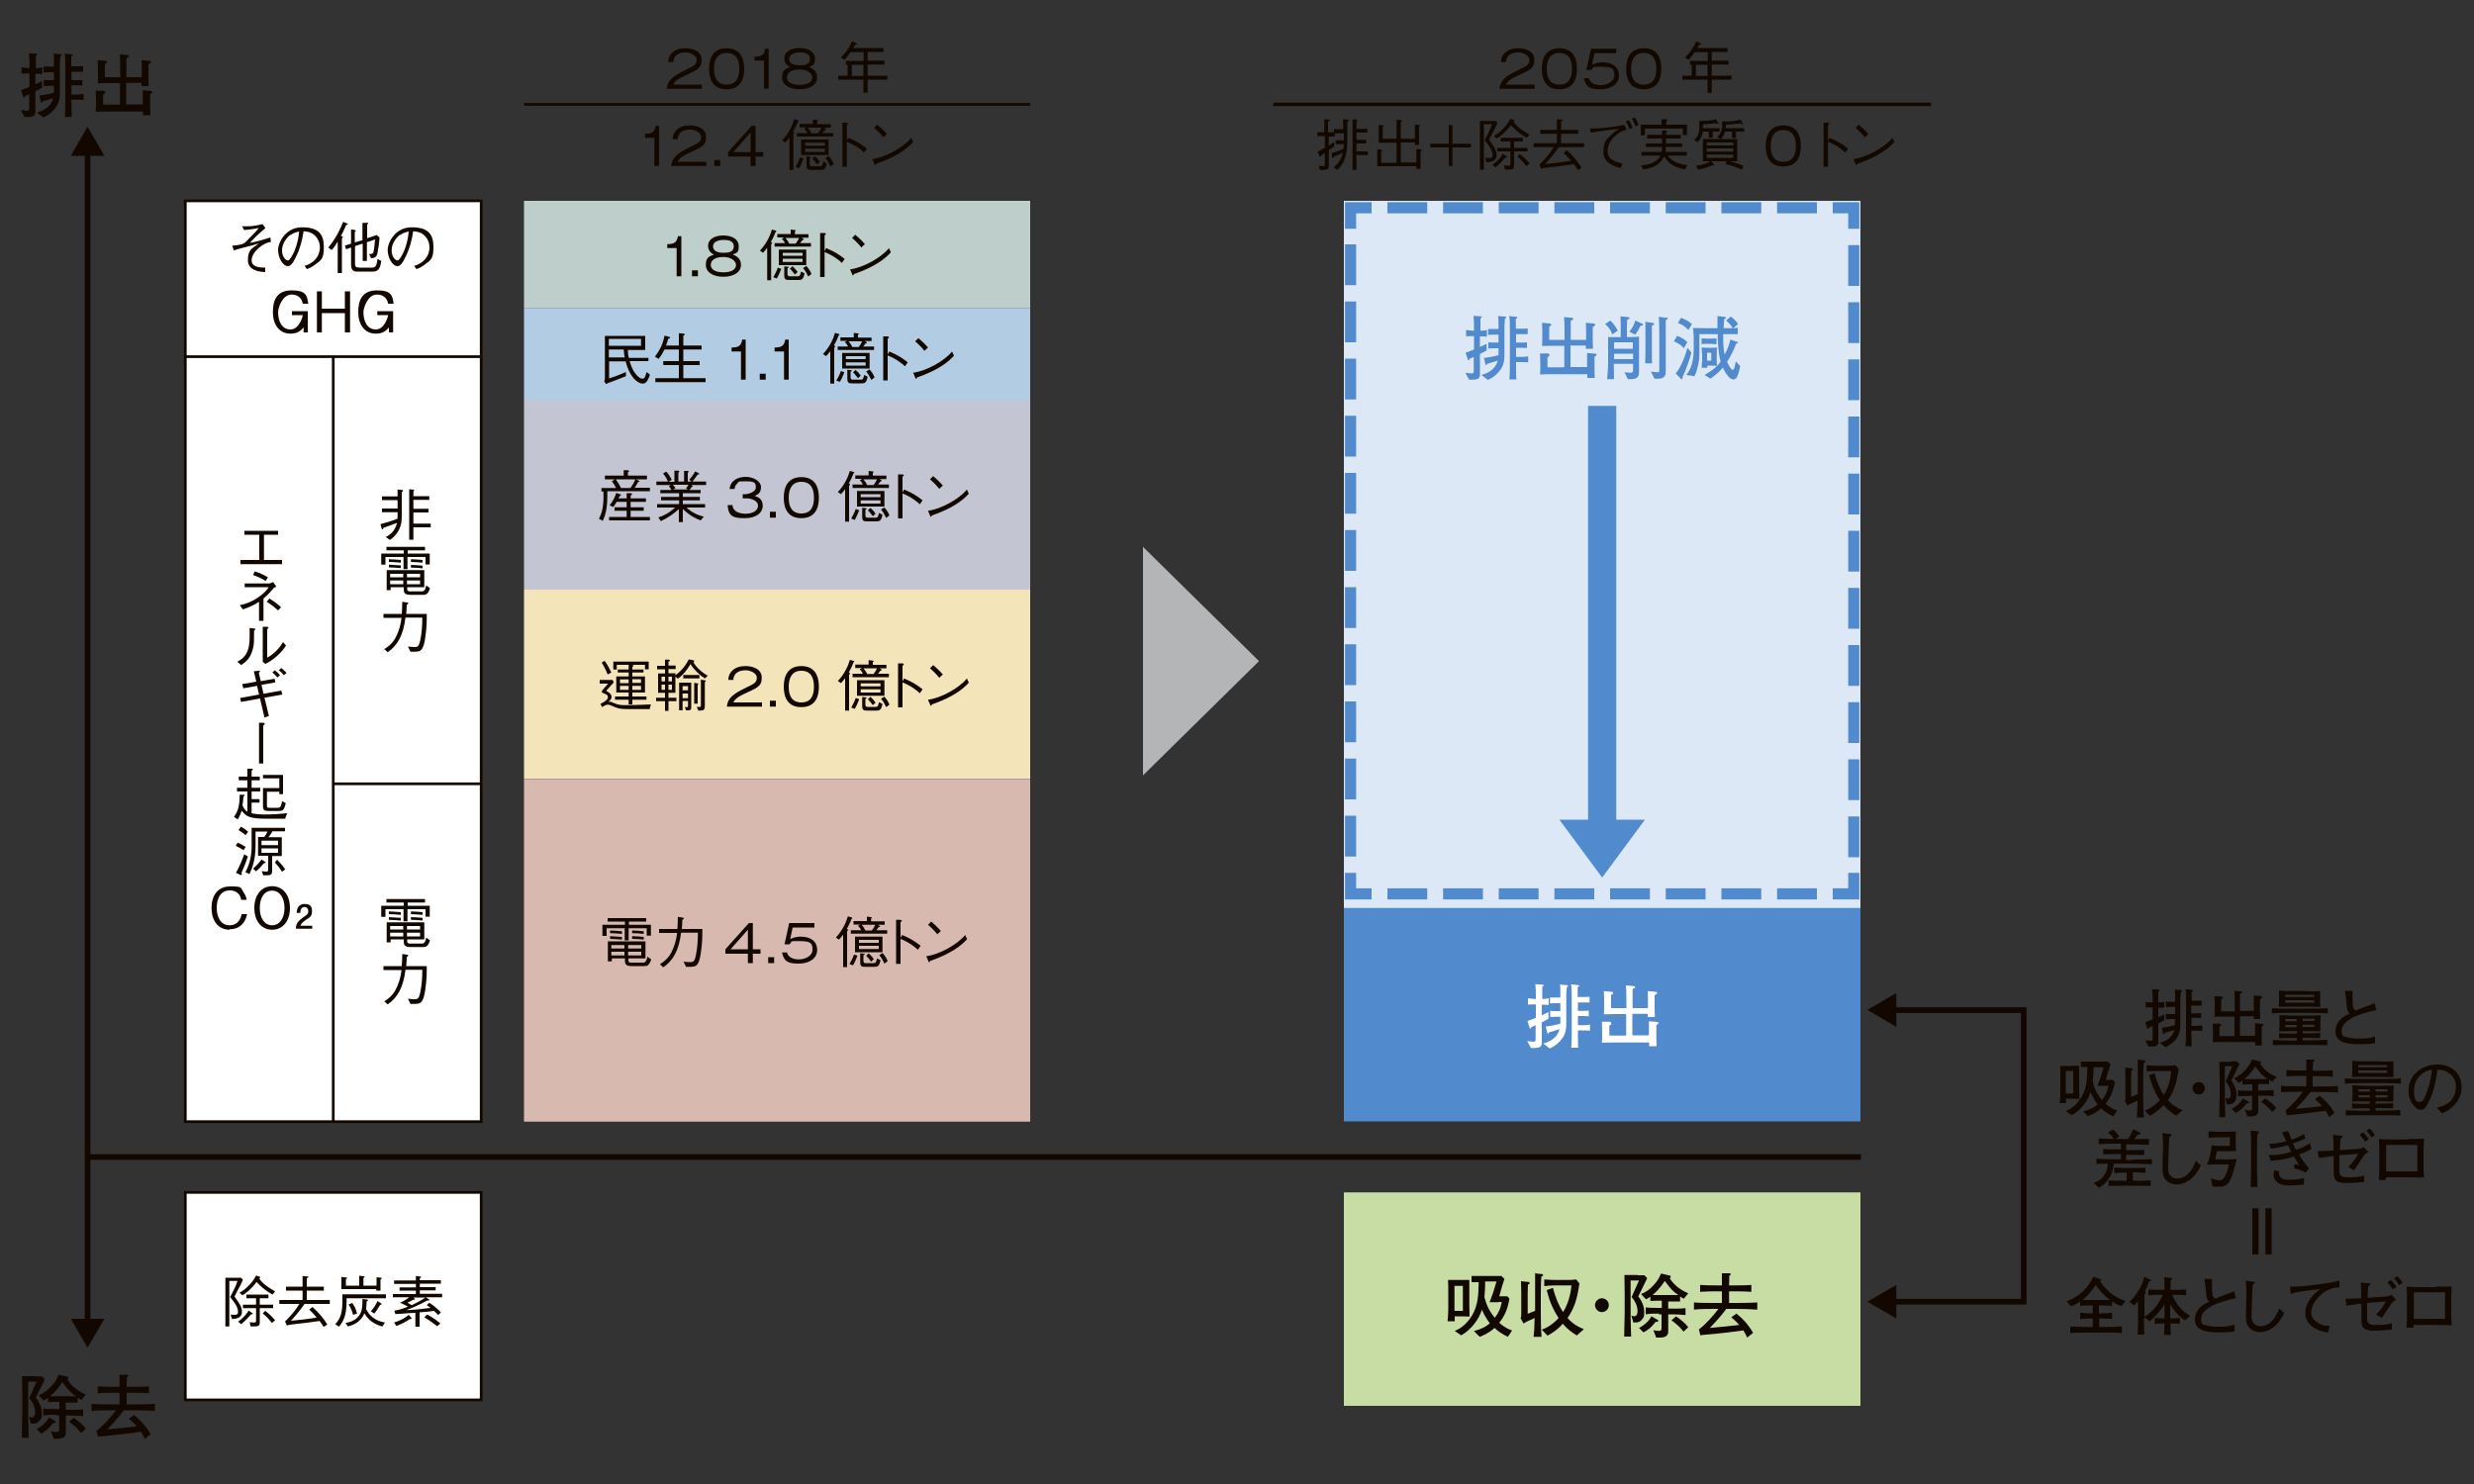 <?xml version="1.0" encoding="UTF-8"?>
<svg xmlns="http://www.w3.org/2000/svg" version="1.1" viewBox="0 0 1000 600">
  <rect x="0" y="0" width="1000" height="600" fill="#333333" stroke="none"/>
  <defs>
    <style>
      .cls-1 {
        fill: #f3e5b9;
      }

      .cls-2, .cls-3, .cls-4, .cls-5, .cls-6, .cls-7, .cls-8 {
        fill: none;
        stroke-miterlimit: 10;
      }

      .cls-2, .cls-3, .cls-4, .cls-8 {
        stroke: #518bcd;
      }

      .cls-2, .cls-4, .cls-8 {
        stroke-width: 4.5px;
      }

      .cls-3 {
        stroke-width: 11.4px;
      }

      .cls-4 {
        stroke-dasharray: 16.1 6.4;
      }

      .cls-9 {
        fill: #518bcd;
      }

      .cls-10 {
        fill: #dce8f5;
      }

      .cls-5 {
        stroke-width: 2.3px;
      }

      .cls-5, .cls-6, .cls-7 {
        stroke: #120800;
      }

      .cls-11 {
        fill: #b2cce3;
      }

      .cls-12 {
        fill: #fff;
      }

      .cls-6 {
        stroke-width: 1.1px;
      }

      .cls-7 {
        stroke-width: 1.4px;
      }

      .cls-13 {
        fill: #120800;
      }

      .cls-14 {
        fill: #c7dda3;
      }

      .cls-15 {
        fill: #c4c5d2;
      }

      .cls-16 {
        fill: #becfcb;
      }

      .cls-8 {
        stroke-dasharray: 16.5 6.6;
      }

      .cls-17 {
        fill: #b4b5b6;
      }

      .cls-18 {
        fill: #d7b9b0;
      }
    </style>
  </defs>
  <!-- Generator: Adobe Illustrator 28.7.1, SVG Export Plug-In . SVG Version: 1.2.0 Build 142)  -->
  <g>
    <g id="_レイヤー_1" data-name="レイヤー_1">
      <g>
        <g>
          <path class="cls-13" d="M16.9,29.9c-.5,0-.9-.1-2.6-.1v4.3c1.1-.5,1.5-.7,2.7-1.3v2.7c-1.3.7-1.6.9-2.7,1.4v2.4c0,5.2,0,5.2,0,5.7,0,1.6-.3,2.5-4.4,2.3l-1.5-2.8c.3,0,2.3.3,2.6.3.8,0,.8-.5.8-1.5v-5.2c-.7.3-1,.5-1.8.8,0,.1,0,.6-.3.6s-.2,0-.3-.3l-.9-2.8c1-.3,1.2-.4,3.4-1.3v-5.4c-2.3,0-2.7,0-3.2.1v-2.6c1.1.2,2.4.3,3.2.3,0-3.4,0-3.5-.2-6l2.8.2c.3,0,.5,0,.5.3s0,.2-.5.6c0,2.5,0,2.8,0,4.9.3,0,1.6,0,2.6-.3v2.6ZM21.8,24.7c0-1,0-2.5-.2-3l2.9.2c.1,0,.4,0,.4.3s-.1.3-.5.5c0,.3-.2,2.7-.2,3.1v11.2c0,2.8-.2,5.1-2.7,7.7-1.6,1.7-3.1,2.4-4,2.8l-2.6-2c1.4-.4,5.4-1.5,6.6-5.8-1.5.5-2.6.8-4.3,1.3-.2.4-.2.5-.4.5s-.3-.1-.3-.4l-.6-2.5c1.6-.1,4.1-.6,5.9-1.1v-2.8h-1.9c0,0-2,.1-2.2.1v-2.5c.7.1,1.7.1,2.6.1h1.5v-3.2h-1.4c-.3,0-2.4,0-2.8.1v-2.4c.3,0,1.8,0,2.8,0h1.4v-2.3ZM31.2,26.8c.8,0,1.6,0,2.4-.1v2.3c-.4,0-2.2,0-2.5,0h-2.2v3.4h2.2c.6,0,1.7,0,2.2-.1v2.3c-.8,0-1.8-.1-2.2-.1h-2.2v3.7h2.7c.4,0,1.5-.1,2.2-.2v2.4c-.5,0-2-.1-2.3-.1h-2.6c0,4.5,0,5.2.1,7h-2.8c.2-2,.2-6.1.2-7.4v-12.7c0-3.4,0-4.2-.3-5.5l2.9.3c.1,0,.4,0,.4.3s-.2.3-.6.5v4h2.2Z"/>
          <path class="cls-13" d="M51.5,22.3c.1,0,.6,0,.6.4s-.1.4-1,.8c0,2.3,0,3.2,0,7.7h6.2v-2.6c0-1.4,0-3.4-.1-4.3l3.2.3c.5,0,.6.4.6.5,0,.3-.1.3-1,.9,0,.4,0,2.1,0,2.4v2.2c0,.9,0,2.5.1,4.2h-2.9c0-.2,0-1.1,0-1.3h-6.2v8.7h6.7v-2.1c0-1.2,0-2.9,0-3.6l3.3.3c.2,0,.5,0,.5.4s0,.3-.8.9c0,.4,0,2.2,0,2.5v3.2c0,.5.1,2.4.1,2.8h-3c0-.7,0-.8,0-1.5h-13.8c-1.3,0-4,0-5.3.1,0-.5.1-1.7.1-2.3v-2c0-.8-.1-3.3-.1-4.2h3.2c.3.1.6.3.6.7s-.2.5-.4.6c-.1,0-.2.1-.4.2,0,.6,0,1.4,0,2.4v1.7h6.8v-8.7h-4.4c-1.5,0-1.7,0-4.6.1,0-.7.1-.9.1-3.1v-2.9c0-.9-.1-2.4-.1-3.4l3.1.3c.3,0,.6.1.6.5s-.2.4-.8.8c0,.7,0,1.4,0,2.1v3.2h6.2c0-6,0-6.7-.2-9.2l3.4.3Z"/>
        </g>
        <g>
          <path class="cls-13" d="M14.4,556.5c.7,0,1.2,0,2.6,0l1.1,1.2c-.3.6-.5,1-2,4.1-1.3,2.5-1.4,2.8-1.6,3.2,1.4,1.9,2.4,4,2.4,6.3s-.2,2.1-.7,2.8c-.5.8-1.2,1.5-2.9,1.5s-.5,0-.8,0l-.8-2.8c.2,0,.6.3,1.1.3s1.4-.3,1.4-2.1c0-2.8-1.8-5-2.4-5.7l3-6.7h-3.4v13.3c0,.3,0,1.5,0,1.7,0,1.2.2,6.7.2,7.7h-2.8c0-.4,0-.9.1-4.9,0-.7.1-3.9.1-4.5v-8c0-1.2-.1-6.4-.1-7.5.4,0,2.4,0,2.8,0h2.5ZM22.1,574.4c0,0,.5.3.5.5,0,.5-.7.5-1.1.4-1.8,2.5-3.4,3.5-4.9,4.3l-1.8-1.8c3.5-1.9,4.6-3.9,5-4.7l2.3,1.3ZM22.9,572c-1.7,0-3.8,0-5.4.3v-2.8c1.6.2,3.8.2,5.4.2h1.1v-2.9h-1.3c-.3,0-2.7,0-3.3.1v-1.7c-.9.6-1.1.7-1.8,1l-2-2.1c2.2-.9,3.4-1.8,5.1-3.6,1.6-1.7,2.1-2.7,3-4.7l3.4.8c.3,0,.5.1.5.5s-.2.5-.4.6c1.3,2.1,3.5,4.4,7.5,6.1l-1.8,2.2c-.6-.3-.7-.4-1.5-.9v2c-.8,0-.9,0-1,0-.7,0-.8,0-1.5,0h-2.3v2.9h1.5c1.7,0,3.8,0,5.5-.2v2.8c-1.7-.2-3.8-.3-5.5-.3h-1.5v2.6c0,.7,0,3.6,0,4.2,0,.9-.1,2.6-3.3,2.6s-1.1,0-1.6-.1l-1.1-2.9c.5.1,1.4.3,2.1.3,1.1,0,1.2-.4,1.2-1.1v-5.6h-1.1ZM30.7,564.5c-2.1-1.4-2.9-2.2-5.5-5.7-1,1.6-2.6,3.7-4.9,5.7h10.3ZM29.7,573.2c2.3,1.5,3.7,2.8,5,4.4l-1.9,1.8c-1.7-2.2-3.3-3.4-4.9-4.6l1.9-1.6Z"/>
          <path class="cls-13" d="M50.1,570.2c-2.7,3.6-5.6,6.6-6.7,7.7,5.5-.5,7.6-.7,11.9-1.2-1.4-1.6-2.4-2.4-3.2-3.1l2.1-1.5c2.6,2.1,4.9,4.6,6.7,7.8l-2.4,1.9c-.3-.7-.7-1.6-1.5-2.9-5,.7-10,1.3-15,1.7-1.2.1-1.6.1-2.4.3l-.6-2.4c2.5-1.9,5.6-5.2,7.9-8.3h-1.6c-2.8,0-5.5,0-8.3.3v-2.9c2.6.2,5.7.2,8.3.2h3v-4.7h-2.1c-.2,0-3.7,0-6.7.2v-2.8c2.3.2,5.5.2,6.7.2h2.1c0-1.8,0-2.6,0-3.9,0-.3,0-.5,0-1h3.1c.3.1.5.2.5.4s-.3.4-.6.6q0,1.2-.1,3.9h2c2.3,0,4.7,0,7-.2v2.8c-2.7-.2-6.5-.2-7-.2h-2v4.7h2.8c.3,0,5.5,0,8.6-.2v2.9c-2.9-.2-5.7-.3-8.6-.3h-3.6Z"/>
        </g>
        <line class="cls-5" x1="35.4" y1="61" x2="35.4" y2="535.2"/>
        <polygon class="cls-13" points="28.6 63 35.4 51.2 42.2 63 28.6 63"/>
        <polygon class="cls-13" points="28.6 533.2 35.4 544.9 42.2 533.2 28.6 533.2"/>
        <line class="cls-5" x1="35.4" y1="467.8" x2="752.2" y2="467.8"/>
        <rect class="cls-12" x="74.9" y="81.2" width="119.6" height="372.3"/>
        <rect class="cls-6" x="74.9" y="81.2" width="119.6" height="372.3"/>
        <rect class="cls-16" x="211.8" y="81.2" width="204.6" height="43.3"/>
        <rect class="cls-11" x="211.8" y="124.5" width="204.6" height="37.5"/>
        <rect class="cls-15" x="211.8" y="162" width="204.6" height="76.4"/>
        <rect class="cls-1" x="211.8" y="238.4" width="204.6" height="76.4"/>
        <rect class="cls-18" x="211.8" y="314.9" width="204.6" height="138.6"/>
        <rect class="cls-12" x="74.9" y="482.1" width="119.6" height="83.9"/>
        <rect class="cls-6" x="74.9" y="482.1" width="119.6" height="83.9"/>
        <line class="cls-6" x1="134.7" y1="453.5" x2="134.7" y2="144.2"/>
        <line class="cls-6" x1="134.7" y1="316.9" x2="194.5" y2="316.9"/>
        <g>
          <path class="cls-13" d="M97.7,91.5c.7,0,1.3,0,2,0,2.9,0,4.8-.5,6.4-.9l1.2,1.6c-2.7,2.3-3.8,3.3-6.3,6,2.8-.5,5.5-1.3,8.3-2.2l.2,1.8c-1.4.3-2.1.4-3.8,1.6-2.7,1.9-4,4.1-4,5.8,0,2.9,3.5,3,5.5,3v1.8c-1.9-.1-7-.4-7-4.8s1.8-4.8,4.5-6.8c-1.9.6-3.5,1-4.7,1.3-3.8,1-4.3,1.1-5.5,1.6l-.6-2c.8,0,4.1-.3,5-1.1.6-.5,1.4-1.4,2-2,2.4-2.4,2.8-2.9,3.7-4-1.4.3-4.1.7-6,.8l-.8-1.8Z"/>
          <path class="cls-13" d="M123.1,107.5c.7-.2,2.2-.7,3.5-1.8,1.7-1.4,2.7-3.5,2.7-5.7,0-3.4-2.4-5.5-4-6-1-.4-1.8-.4-2.6-.5-.5,3.5-1.4,7-3,10.2-1.3,2.8-2.3,3.9-3.3,3.9-2.2,0-4-3.6-4-6.5s2.9-9.2,9.7-9.2,8.8,2.9,8.8,8-1.3,5.3-3.4,7c-1.4,1.1-2.8,1.7-3.5,1.9l-1-1.5ZM117.4,94.9c-1.5,1.1-3.4,3.5-3.4,6.3s1.6,4.1,2.4,4.1,2.2-2.8,2.7-4c1-2.5,1.6-5.1,1.8-7.7-.8.2-2.1.4-3.4,1.4Z"/>
          <path class="cls-13" d="M132.7,100.1c3-3.7,4.7-7.1,6-10.4l1.5.6c.2,0,.4.2.4.3s0,.2-.7.4c-.3.7-.8,2-2.1,4.4l.6.2c.1,0,.2,0,.2.2,0,.1-.3.4-.4.6v14h-1.7v-12.7c-1,1.7-1.7,2.6-2.4,3.4l-1.4-1ZM148.4,90c.2,0,.4.2.4.3s-.1.2-.4.5v5.5c2-.6,2.9-.9,3.3-1.1.2,0,.3-.1.5-.2l1.2,1c0,1.2-.5,4.8-.8,6.2-.3,1.5-.9,2.1-2.6,2.2l-.8-1.7c.9,0,1.5,0,1.8-.9.1-.4.5-3.3.6-5-1.7.6-2.1.8-3.3,1.1v7.6h-1.7v-7c-.1,0-2.8.9-3.1,1v7.2c0,1,.3,1.5,1.9,1.5h4.7c1.7,0,2.1-.5,2.5-3.5l1.5.8c-.2,1.7-.6,3.4-1.9,4-.6.3-.8.3-1.7.3h-6.3c-.8,0-1.4-.2-1.9-.9-.3-.5-.4-1.3-.4-1.9v-6.9c-.3,0-1.7.6-2,.7l-.5-1.5c.4-.1,2.1-.7,2.5-.8v-5.8l1.5.3c.2,0,.4.2.4.3s0,.2-.4.4v4.3c.6-.2.8-.2,2.1-.6.5-.1.8-.2,1-.3v-7h1.7Z"/>
          <path class="cls-13" d="M167.4,107.5c.7-.2,2.2-.7,3.5-1.8,1.7-1.4,2.7-3.5,2.7-5.7,0-3.4-2.4-5.5-4-6-1-.4-1.8-.4-2.6-.5-.5,3.5-1.4,7-3,10.2-1.3,2.8-2.3,3.9-3.3,3.9-2.2,0-4-3.6-4-6.5s2.9-9.2,9.7-9.2,8.8,2.9,8.8,8-1.3,5.3-3.4,7c-1.4,1.1-2.8,1.7-3.5,1.9l-1-1.5ZM161.7,94.9c-1.5,1.1-3.4,3.5-3.4,6.3s1.6,4.1,2.4,4.1,2.2-2.8,2.7-4c1-2.5,1.6-5.1,1.8-7.7-.8.2-2.1.4-3.4,1.4Z"/>
        </g>
        <g>
          <path class="cls-13" d="M122.4,122.8c-.2-1-.9-3.7-4.6-3.7s-5.4,5.4-5.4,7.1c0,3.8,1.6,7,5,7s4.8-4.7,5-5.8h-4.4v-1.6h6.4v8.6h-1.7v-2c-1,1.1-2.2,2.5-5.3,2.5-4.6,0-7.1-3.8-7.1-8.7s1.6-8.8,7.6-8.8,6.2,2.2,6.7,5.4h-2.2Z"/>
          <path class="cls-13" d="M139.4,134.4v-7.8h-9.3v7.8h-2v-16.6h2v7h9.3v-7h2.1v16.6h-2.1Z"/>
          <path class="cls-13" d="M156.9,122.8c-.2-1-.9-3.7-4.6-3.7s-5.4,5.4-5.4,7.1c0,3.8,1.6,7,5,7s4.8-4.7,5-5.8h-4.4v-1.6h6.4v8.6h-1.7v-2c-1,1.1-2.2,2.5-5.3,2.5-4.6,0-7.1-3.8-7.1-8.7s1.6-8.8,7.6-8.8,6.2,2.2,6.7,5.4h-2.2Z"/>
        </g>
        <g>
          <path class="cls-13" d="M155.4,262.4c1.1-.7,3.1-2,4.5-4.6,1.3-2.5,2.1-5.2,2.4-8h-7.3v-1.6h7.4c.1-1.8.2-3,.2-4.9l1.9.3c.1,0,.5,0,.5.3s0,.2-.6.6c0,1.6-.1,2-.2,3.7h8.3c0,2.6,0,5.5-.6,9.5-.2,1.6-.7,4.2-1.7,5.1-.5.5-1.3.7-2.8.7h-1.5l-1-2.1c1.7.2,2.3.2,2.8.2,1.3,0,1.7-.5,2.2-2.9.6-2.9.8-6,.8-9h-6.8c-.9,7.3-3.3,11.3-7.2,14l-1.4-1.3Z"/>
          <path class="cls-13" d="M163.3,225.2h-7.5v3.1h-1.7v-4.5h9.1v-1.3h-7v-1.4h15.6v1.4h-7v1.3h8.9v4.4h-1.7v-3h-7.3v4.9h-1.6v-4.9ZM164.6,237.5v.8c0,.6.5.8,1.2.8h4.7c.9,0,1.4-.5,1.8-2.4l1.5,1.1c-.1.5-.3,1-.8,1.8-.6.9-1.3.9-2,.9h-5.1c-2.3,0-2.7-.8-2.7-2.3v-.8h-5.3v1.2h-1.6v-8.1h15.2v6.9h-6.8ZM157.2,226.1c2,.1,2.3.1,4.8.3v1.1c-1.5-.2-4.2-.3-4.8-.3v-1.1ZM157.2,228.3c2.3.1,2.6.2,4.8.3v1.1c-1.3-.1-3.2-.3-4.8-.3v-1.1ZM163,233.4v-1.4h-5.3v1.4h5.3ZM163,236.2v-1.5h-5.3v1.5h5.3ZM169.8,232h-5.3v1.4h5.3v-1.4ZM169.8,236.2v-1.5h-5.3v1.5h5.3ZM166.2,226.1c1.5,0,3.1.2,4.6.3v1.1c-1.5-.2-3.1-.2-4.7-.3v-1.1ZM166.2,228.4c1.6,0,3.3.2,4.6.3v1.1c-1.3-.2-4-.3-4.7-.3v-1.1Z"/>
          <path class="cls-13" d="M156,217.1c2.2-1.2,3.7-2.7,4.5-5.7-.9.3-4.7,1.8-5.5,2-.1.4-.2.6-.4.6s-.3-.3-.4-.5l-.4-1.6c2-.5,4.1-1.1,6.9-2.2,0-1.1,0-1.7,0-2.6h-6.3v-1.5h6.3v-3.4h-6.3v-1.5h6.3v-2.8l1.7.2c.3,0,.5,0,.5.3s-.2.4-.5.5v8.9c0,2.5,0,5.1-2,7.8-.8,1.1-1.7,2-2.8,2.7l-1.6-1.1ZM165.5,197.8l1.6.2c0,0,.3,0,.3.2s-.1.2-.3.5v1.9h6.4v1.5h-6.4v3.6h6.1v1.5h-6.1v4.5h7v1.5h-7v5h-1.7v-20.3Z"/>
        </g>
        <path class="cls-13" d="M115.4,331h-8.6c-1.7,0-3.5-.1-5.2-.5-2.3-.5-3.2-1.9-3.9-2.7-.4,1.1-.7,2-1.6,3.5l-1.5-1c1.5-2.4,2.2-3.8,2.3-9h1.6c.1.1.4.1.4.3s-.1.2-.5.4c-.1,1.9-.2,2.5-.4,3.4.2.6.5,1.8,2,2.8v-8.2h-4.2v-1.5h4.2v-3h-3.5v-1.5h3.5v-3.2h1.7c.1,0,.5,0,.5.3s-.2.3-.5.5v2.4h3.3v1.5h-3.3v3h3.5v1.5h-3.5v3.1h3.2v1.4h-3.2v4.3c1.7.4,3.8.5,5.5.5,3,0,5.9-.2,8.9-.5l-.8,2ZM98.4,343.7c-1.1-.7-2-1.2-3.1-1.7l.7-1.3c1.3.5,2.3,1.1,3.3,1.7l-.9,1.4ZM97.6,352.9c0,.2.2.5.2.6s-.1.3-.2.3c-.2,0-.3,0-.5-.1l-1.7-.8c1.7-3.2,2.6-5.5,3.3-7.5l1.5.9c-.7,2.1-1.4,3.9-2.6,6.6ZM96,267.5c2.3-1.3,4.9-2.9,4.9-10s0-2.7-.1-3.6l1.9.2c0,0,.5,0,.5.3s0,.2-.5.5c0,4.2,0,5.5-.4,7.1-1,4.2-2.8,5.5-4.8,6.9l-1.5-1.3ZM99.3,337.7c-1-.9-1.8-1.4-2.9-2.1l1-1.4c1.2.7,2,1.3,2.9,2.1l-1,1.3ZM104.7,243.3c-1.8,1.2-3.2,1.9-6.5,3.1l-1.3-1.7c2.1-.5,4.4-1.1,7.5-3.2,2.6-1.8,3.6-3.1,4.2-4.1h-9.7v-1.5h10c.3,0,1.3-.5,1.5-.6l1.3,1.9c-.7.3-.8.3-1.1.6-1,1.2-2.2,2.6-4.1,4.2v9h-1.8v-7.7ZM113.9,228.1h-16.7v-1.7h7.6v-10.2h-6v-1.6h13.6v1.6h-5.7v10.2h7.3v1.7ZM98.3,278.1l-.4-1.5,5.7-1-1-4.2,1.9-.2c.1,0,.6,0,.6.2s-.3.5-.5.6l.8,3.4,5.6-1,.3,1.5-5.6,1,.8,3.6,7.2-1.3.4,1.6-7.2,1.3,1.8,7.4-1.8.6-1.8-7.7-7.7,1.4-.3-1.6,7.6-1.4-.8-3.5-5.6,1ZM110,336.3c-.5,1-1,1.5-1.5,2.2h5.4v7.6h-3.9v6.1c0,1.4-.6,1.7-2.1,1.7s-1.1,0-1.5,0l-.6-1.7c1.3.2,1.5.2,1.9.2s.7-.2.7-.7v-5.7h-4.1v-7.6h2.5c.6-.8,1-1.4,1.3-2.2h-4.8v5.7c0,6.3-1.7,9.9-2.5,11.5l-1.6-.8c1.4-2.6,2.5-5.9,2.5-10.4v-7.5h13.5v1.4h-5.1ZM106.6,349.1c-1,1.2-1.8,2.1-3.1,3.2l-1.2-1.1c1.2-1.1,2.3-2.2,3.4-3.7l1.4.9c.1,0,.3.2.3.3,0,.2-.3.3-.7.3ZM102.9,231c2.4.7,4.4,1.8,5.4,2.4l-.9,1.5c-1.9-1.2-3.7-1.9-5.1-2.4l.6-1.4ZM104.7,308.6v-16.4h1.4c.6.1.9.1.9.4s0,.2-.1.3c-.3.3-.3.3-.5.5v15.3h-1.8ZM112.4,339.9h-6.7v1.8h6.7v-1.8ZM112.4,343h-6.7v1.8h6.7v-1.8ZM112.1,327.9h-3.3c-2.2,0-2.5-.5-2.5-2.2v-7.1h6.6v-3.9h-6.6v-1.4h8.1v7.8h-1.5v-1h-5v5.5c0,.9,0,1,1.1,1h3.3c1.2,0,1.4-.9,1.7-2.7l1.5.8c-.7,3.1-1.2,3.2-3.3,3.2ZM106.3,253.4h1.8c.2.2.4.2.4.4s0,.2-.5.5v11.6c1-.6,2.2-1.2,3.8-2.9,1.5-1.5,2.1-2.6,2.6-3.4l1.2,1.4c-.7,1.1-1.6,2.4-3.7,4.3-2.1,1.8-3.4,2.5-4.6,3.1l-1.1-.8v-14.1ZM108.9,242c1.7,1,3.7,2.5,4.7,3.5l-1.2,1.3c-1-.9-2.2-2-4.6-3.5l1.1-1.3ZM111.1,271c.7.5,1.6,1.4,2.1,2l-1.1.9c-.5-.7-1.5-1.6-2-2l1-.9ZM114,352.5c-.9-1.5-1.8-2.6-2.9-3.8l.9-1.1c1.5,1.5,2.4,2.6,3.3,3.9l-1.4,1ZM113.7,270.1c.5.4,1.6,1.3,2.1,2l-1.1.9c-.5-.7-1.3-1.5-2-2l1-.9Z"/>
        <g>
          <path class="cls-13" d="M92.8,375.9c-4.8,0-7.3-3.9-7.3-8.8s2.4-8.7,7.5-8.7,4,.2,5.6,2.6c.8,1.2,1,2.2,1.1,2.8h-2.2c-.5-3-2.8-3.8-4.6-3.8-5,0-5.3,5.5-5.3,7.1,0,3.2,1.3,7,5.2,7s4.7-3.6,4.9-4.5h2.2c-.8,3.5-2.9,6.1-7.1,6.1Z"/>
          <path class="cls-13" d="M110,375.9c-4.3,0-7.2-3.5-7.2-8.8s2.9-8.8,7.2-8.8,7.2,3.5,7.2,8.8-2.9,8.8-7.2,8.8ZM110,360.1c-3.2,0-5,2.9-5,7s1.9,7,5,7,5-3,5-7-1.9-7-5-7Z"/>
        </g>
        <path class="cls-13" d="M119.6,375.4c.1-1.9.7-2.9,2.8-4.4,1.9-1.3,2.2-1.5,2.2-2.6s-.7-1.7-1.5-1.7c-1.6,0-1.7,1.7-1.7,2.4h-1.5c.1-2.2,1.1-3.6,3.2-3.6s3,.7,3,2.9-.9,2.5-2.3,3.4c-1.9,1.3-2.2,1.9-2.3,2.5h4.7v1.2h-6.5Z"/>
        <g>
          <path class="cls-13" d="M155.4,404.8c1.1-.7,3.1-2,4.5-4.6,1.3-2.5,2.1-5.2,2.4-8h-7.3v-1.6h7.4c.1-1.8.2-3,.2-4.9l1.9.3c.1,0,.5,0,.5.3s0,.2-.6.6c0,1.6-.1,2-.2,3.7h8.3c0,2.6,0,5.5-.6,9.5-.2,1.6-.7,4.2-1.7,5.1-.5.5-1.3.7-2.8.7h-1.5l-1-2.1c1.7.2,2.3.2,2.8.2,1.3,0,1.7-.5,2.2-2.9.6-2.9.8-6,.8-9h-6.8c-.9,7.3-3.3,11.3-7.2,14l-1.4-1.3Z"/>
          <path class="cls-13" d="M163.3,367.6h-7.5v3.1h-1.7v-4.5h9.1v-1.3h-7v-1.4h15.6v1.4h-7v1.3h8.9v4.4h-1.7v-3h-7.3v4.9h-1.6v-4.9ZM164.6,379.9v.8c0,.6.5.8,1.2.8h4.7c.9,0,1.4-.5,1.8-2.4l1.5,1.1c-.1.5-.3,1-.8,1.8-.6.9-1.3.9-2,.9h-5.1c-2.3,0-2.7-.8-2.7-2.3v-.8h-5.3v1.2h-1.6v-8.1h15.2v6.9h-6.8ZM157.2,368.5c2,.1,2.3.1,4.8.3v1.1c-1.5-.2-4.2-.3-4.8-.3v-1.1ZM157.2,370.8c2.3.1,2.6.2,4.8.3v1.1c-1.3-.1-3.2-.3-4.8-.3v-1.1ZM163,375.8v-1.4h-5.3v1.4h5.3ZM163,378.6v-1.5h-5.3v1.5h5.3ZM169.8,374.4h-5.3v1.4h5.3v-1.4ZM169.8,378.6v-1.5h-5.3v1.5h5.3ZM166.2,368.5c1.5,0,3.1.2,4.6.3v1.1c-1.5-.2-3.1-.2-4.7-.3v-1.1ZM166.2,370.8c1.6,0,3.3.2,4.6.3v1.1c-1.3-.2-4-.3-4.7-.3v-1.1Z"/>
        </g>
        <g>
          <path class="cls-13" d="M91.1,536.4v-19.8h6.3l.8.8c-.7,1.7-1.8,3.7-2.5,5-.5,1-.6,1.2-.9,1.8,2.1,3,3,4.2,3,6.2s-1.5,2.8-4,2.9l-.6-1.8c.4,0,1.1.1,1.5.1,1.2,0,1.5-.3,1.5-1.2,0-2.1-1.6-4-3.2-6,1-1.8,2.3-4.3,3-6.5h-3.3v18.4h-1.6ZM96.2,534.4c1.7-1.2,3.2-2.7,4.3-4.5l1.5,1c0,0,.2.1.2.2,0,.3-.4.3-.7.3-1.1,1.2-2.2,2.5-4,4l-1.2-1ZM96.9,522.6c1.2-.7,2.1-1.2,4-3.2,1.5-1.6,2.1-2.7,2.6-3.7l1.5.5s.2,0,.2.2c0,.3-.3.4-.5.4,1,1.5,2.4,3,6.5,5.3l-1,1.3c-3.2-1.7-4.7-3.2-6.5-5.1-1.9,2.7-4.4,4.7-5.7,5.4l-1.3-1.1ZM100.9,534.6c.5,0,1.2.1,1.8.1s.8-.2.8-.7v-5.1h-5.3v-1.4h5.3v-2.6h-3.9v-1.5h8.9v1.5h-3.5v2.6h5.4v1.4h-5.4v5.3c0,2.1-.2,2.1-3.7,2.1l-.4-1.8ZM107.2,530c1.6,1.2,2.3,1.9,4,3.8l-1.3,1.1c-1.3-1.7-2.2-2.6-3.7-3.9l1-1Z"/>
          <path class="cls-13" d="M126.4,528.5c2.5,2.3,4.3,4.4,5.9,7l-1.5,1c-.3-.5-.7-1.2-1.6-2.4-4.3.6-7.6,1-11.2,1.4-1,.1-1.3.2-2.1.4l-.7-1.7c.3-.2.6-.4,1-.9,1.8-1.9,3.5-3.9,4.8-6.1h-8.1v-1.6h9.4v-3.8h-6.7v-1.6h6.7v-4.3l2,.2c0,0,.4,0,.4.2s0,.1-.7.5v3.4h6.9v1.6h-6.9v3.8h9.3v1.6h-10.2c-2.3,3.3-4.2,5.4-5.5,6.8,3.5-.3,6.9-.7,10.4-1.3-1.3-1.6-2.4-2.6-3-3.2l1.2-1Z"/>
          <path class="cls-13" d="M156,523.4v1.5h-15.9c0,5.1-.4,8.5-3.1,11.5l-1.5-1c2.4-2.6,2.9-5,2.9-10s0-1.5,0-2.1h17.6ZM138.1,516.3l1.8.2c0,0,.4,0,.4.2s-.2.3-.5.5v2.6h5.4v-4l1.9.2c0,0,.3,0,.3.2s-.2.3-.5.5v3.1h5.3v-3.4l1.8.2c.1,0,.3,0,.3.2s0,.2-.5.5v4.5h-1.7v-.6h-14.1v-5ZM139.6,534.9c1.6-.3,4.6-.9,6.1-3.9.7-1.4.8-3.1.8-5.8l1.7.2c.1,0,.5,0,.5.3s-.2.3-.5.4c0,.5-.2,2.8-.2,3.2,1.2,2.5,3.6,4.8,7.6,5.4l-1,1.6c-4.8-1.1-6.7-4.3-7.3-5.3-.6,1.3-2,4.2-6.7,5.3l-1-1.5ZM142.7,531.6c-.3-1.2-.8-2.7-1.8-4.2l1.5-.6c.9,1.3,1.5,2.5,1.9,4.3l-1.6.5ZM149.9,530.2c1.4-1.7,2-2.7,2.7-4.2l1.5,1c0,0,.2.2.2.3s-.2.2-.6.2c-1.1,1.9-1.8,2.8-2.4,3.6l-1.4-.9Z"/>
          <path class="cls-13" d="M158.8,524.6v-1.4h9.3v-1.4h-6.6v-1.3h6.6v-1.4h-8.8v-1.4h8.8v-1.8l1.6.2c.1,0,.5,0,.5.3s-.2.2-.5.3v.9h8.5v1.4h-8.5v1.4h6.4v1.3h-6.4v1.4h9v1.4h-6.6l1.2.8c.2.2.3.2.3.3,0,.2-.3.2-.5.2s-.3,0-.4,0c-4.2,2.3-6.9,3.3-8.5,3.9,4.3-.2,5.8-.4,9.8-.9-.3-.3-.6-.5-1.5-1.1l1-1c1.7,1.1,3.1,2.2,4.7,3.9l-1.1,1.1c-.3-.4-.7-.8-1.7-1.7-1.8.3-2.1.3-5.8.6v5.8h-1.7v-5.6c-.8,0-4.2.2-4.9.3-.5,0-2.8.2-3.2.2l-.4-1.4c1.2-.2,2.3-.3,5.5-1.6-.5-.3-1.6-.9-3.2-1.6,1.8-.8,3-1.6,3.7-2.2h-6.7ZM159.3,534.7c.7-.2,2-.6,3.8-1.6,1-.6,1.4-.9,2.1-1.5l1,1.1c0,0,.2.3.2.4s-.2.2-.3.2c-.2,0-.3,0-.4,0-1.8,1.2-3.3,2-5.5,2.8l-.9-1.4ZM167,524.6l.7.5c0,0,0,.1,0,.2,0,.2-.1.2-.2.2s-.3,0-.5,0c-.5.3-1,.6-2.3,1.2.9.5,1.2.7,1.7,1,1.5-.7,3.3-1.6,5.6-3.1h-5.1ZM172.7,531.5c.6.3,2.9,1.5,5.3,3.6l-1.3,1.1c-.4-.3-2.9-2.3-5.2-3.6l1.1-1.1Z"/>
        </g>
        <line class="cls-6" x1="74.9" y1="144.2" x2="194.5" y2="144.2"/>
        <line class="cls-6" x1="211.8" y1="42.2" x2="416.4" y2="42.2"/>
        <g>
          <path class="cls-13" d="M283.7,34.1v1.8h-14.2c.3-3.3,2.3-5.1,7.8-7.7,3.1-1.5,4.3-2,4.3-4s-2.9-3-4.4-3c-2.9,0-4.9,1.1-5.1,3.9h-2c0-.8.1-1.9,1-3.1,1.6-2.3,4.7-2.5,6-2.5,2.6,0,6.5,1,6.5,4.7s-2,4.1-7.2,6.6c-3.2,1.5-3.7,2.4-4.3,3.4h11.5Z"/>
          <path class="cls-13" d="M300.8,27.8c0,3.9-1.3,8.3-7.1,8.3s-7.1-4.4-7.1-8.3,1.4-8.3,7.1-8.3,7.1,4.3,7.1,8.3ZM288.6,27.8c0,3.7,1.3,6.4,5.1,6.4s5.1-2.6,5.1-6.4-1.4-6.4-5.1-6.4-5.1,2.8-5.1,6.4Z"/>
          <path class="cls-13" d="M310.8,35.9h-2v-11.4h-3.8v-1.6c2.7,0,3.9-.6,4.3-3.2h1.4v16.2Z"/>
          <path class="cls-13" d="M330.3,31.3c0,2.9-2.8,4.8-7.1,4.8s-7.1-1.9-7.1-4.8,1.2-3.4,3.3-4.2c-2-.8-2.4-2.5-2.4-3.5,0-2.6,2.5-4.2,6.2-4.2s6.2,1.7,6.2,4.2-.4,2.7-2.4,3.5c2.1.8,3.3,2.1,3.3,4.2ZM318.1,31.3c0,1.5,1.3,3,5.1,3s5.1-1.5,5.1-3-1.9-3.2-5.1-3.2-5.1,1.2-5.1,3.2ZM319,23.8c0,2.1,2.3,2.6,4.2,2.6s4.2-.2,4.2-2.6-2.5-2.6-4.2-2.6-4.2.6-4.2,2.6Z"/>
          <path class="cls-13" d="M342.7,26.2h-.8v-1.6h7.2v-3.5h-5.3c-.5.7-1.3,1.8-2.4,3.1l-1.5-1c1.6-1.5,3.2-3.5,4.5-6.5l1.8.8c0,0,.2.1.2.2,0,.3-.3.3-.7.4-.1.2-.6.9-.9,1.3h12.3v1.6h-6.4v3.5h6.8v1.6h-6.8v4.5h8v1.6h-8v5.3h-1.7v-5.3h-10.2v-1.6h3.8v-4.5ZM344.3,30.7h4.7v-4.5h-4.7v4.5Z"/>
        </g>
        <g>
          <path class="cls-13" d="M266.5,67.1h-2v-11.4h-3.8v-1.6c2.7,0,3.9-.6,4.3-3.2h1.4v16.2Z"/>
          <path class="cls-13" d="M285.5,65.3v1.8h-14.2c.3-3.3,2.3-5.1,7.8-7.7,3.1-1.5,4.3-2,4.3-4s-2.9-3-4.4-3c-2.9,0-4.9,1.1-5.1,3.9h-2c0-.8.1-1.9,1-3.1,1.6-2.3,4.7-2.5,6-2.5,2.6,0,6.5,1,6.5,4.7s-2,4.1-7.2,6.6c-3.2,1.5-3.7,2.4-4.3,3.4h11.5Z"/>
          <path class="cls-13" d="M288.7,67.1v-2.4h2.4v2.4h-2.4Z"/>
          <path class="cls-13" d="M305.4,50.9v10.6h3.1v1.8h-3.1v3.8h-2v-3.8h-9.1v-1.8l9.5-10.6h1.6ZM303.4,61.5v-7.9l-7,7.9h7Z"/>
          <path class="cls-13" d="M316.2,56.7c2.8-3,4.2-6.3,4.8-8.5l1.5.4c0,0,.3.1.3.3s0,.1-.3.3c-.4,1-.7,1.9-1.9,4,.3.2.5.4.5.5s-.2.3-.4.5v14.5h-1.6v-13.1c-.6.8-1.2,1.5-1.7,2l-1.3-.9ZM321.6,67.4c.6-1.1,1.2-2.1,1.8-3.8l1.4.5c-.8,2.1-1.3,3-1.8,3.9l-1.4-.5ZM328.6,48.3l1.6.2c.3,0,.5.1.5.2s-.2.2-.4.3v1.2h5.5v1.4h-2.8l.7.4c0,0,.2.1.2.3s-.3.2-.5.2c-.3.5-.7.9-1,1.3h4.4v1.4h-14.7v-1.4h4.2c-.4-.8-.8-1.3-1.3-1.8l1-.5h-2.8v-1.4h5.4v-2ZM323.8,62.7v-6.3h11.1v6.3h-11.1ZM333.4,57.7h-8v1.2h8v-1.2ZM333.4,60.1h-8v1.3h8v-1.3ZM327.5,63.3c.2,0,.3.2.3.2,0,.2-.2.3-.5.5v2.2c0,.6.2,1,.8,1h3.3c.9,0,1-.3,1.4-1.9l1.4.7c-.5,2.7-1.3,2.7-2.7,2.7h-3.5c-1.5,0-2-.2-2-2v-3.5l1.7.2ZM326.5,51.6c.5.6,1,1.2,1.5,2.3h2.6c.6-.8,1-1.4,1.4-2.3h-5.6ZM329.3,63.1c1.2,1.1,1.5,1.5,2.1,2.4l-1.1,1c-1-1.3-1.6-2-2-2.4l1-.9ZM334.9,63c1.3,1.4,1.8,2.5,2.1,3.3l-1.3,1c-.8-1.6-1.3-2.5-2.1-3.4l1.3-.8Z"/>
          <path class="cls-13" d="M342.9,55.7c1.8.8,3.3,1.4,5.5,2.9,1.2.8,1.6,1.2,2,1.5l-1.1,1.6c-1-1-3.5-3-7-4.4v10.1h-1.8v-17.8h1.7c.2,0,.6.1.6.4s-.2.3-.5.5v6.4l.7-1.3Z"/>
          <path class="cls-13" d="M369.1,57.4c-2.3,2.6-6.5,5.9-14.9,8.8,0,0-.3.6-.4.6s-.3-.3-.4-.6l-.8-1.9c5.5-.7,12.5-4.8,15.5-8.3,0-.1.2-.2.2-.3l.8,1.7ZM357.1,55.6c-1.1-1.4-2.4-2.7-3.8-3.9l1.3-1.3c1,.8,2.7,2.4,3.9,3.8l-1.4,1.3Z"/>
        </g>
        <g>
          <path class="cls-13" d="M275.5,111.7h-2v-11.4h-3.8v-1.6c2.7,0,3.9-.6,4.3-3.2h1.4v16.2Z"/>
          <path class="cls-13" d="M279.7,111.7v-2.4h2.4v2.4h-2.4Z"/>
          <path class="cls-13" d="M299.5,107.1c0,2.9-2.8,4.8-7.1,4.8s-7.1-1.9-7.1-4.8,1.2-3.4,3.3-4.2c-2-.8-2.4-2.5-2.4-3.5,0-2.6,2.5-4.2,6.2-4.2s6.2,1.7,6.2,4.2-.4,2.7-2.4,3.5c2.1.8,3.3,2.1,3.3,4.2ZM287.3,107.1c0,1.5,1.3,3,5.1,3s5.1-1.5,5.1-3-1.9-3.2-5.1-3.2-5.1,1.2-5.1,3.2ZM288.2,99.6c0,2.1,2.3,2.6,4.2,2.6s4.2-.2,4.2-2.6-2.5-2.6-4.2-2.6-4.2.6-4.2,2.6Z"/>
          <path class="cls-13" d="M307.2,101.3c2.8-3,4.2-6.3,4.8-8.5l1.5.4c0,0,.3.1.3.3s0,.1-.3.3c-.4,1-.7,1.9-1.9,4,.3.2.5.4.5.5s-.2.3-.4.5v14.5h-1.6v-13.1c-.6.8-1.2,1.5-1.7,2l-1.3-.9ZM312.6,112c.6-1.1,1.2-2.1,1.8-3.8l1.4.5c-.8,2.1-1.3,3-1.8,3.9l-1.4-.5ZM319.6,92.8l1.6.2c.3,0,.5.1.5.2s-.2.2-.4.3v1.2h5.5v1.4h-2.8l.7.4c0,0,.2.1.2.3s-.3.2-.5.2c-.3.5-.7.9-1,1.3h4.4v1.4h-14.7v-1.4h4.2c-.4-.8-.8-1.3-1.3-1.8l1-.5h-2.8v-1.4h5.4v-2ZM314.8,107.2v-6.3h11.1v6.3h-11.1ZM324.4,102.2h-8v1.2h8v-1.2ZM324.4,104.6h-8v1.3h8v-1.3ZM318.5,107.8c.2,0,.3.2.3.2,0,.2-.2.3-.5.5v2.2c0,.6.2,1,.8,1h3.3c.9,0,1-.3,1.4-1.9l1.4.7c-.5,2.7-1.3,2.7-2.7,2.7h-3.5c-1.5,0-2-.2-2-2v-3.5l1.7.2ZM317.5,96.2c.5.6,1,1.2,1.5,2.3h2.6c.6-.8,1-1.4,1.4-2.3h-5.6ZM320.3,107.6c1.2,1.1,1.5,1.5,2.1,2.4l-1.1,1c-1-1.3-1.6-2-2-2.4l1-.9ZM325.9,107.5c1.3,1.4,1.8,2.5,2.1,3.3l-1.3,1c-.8-1.6-1.3-2.5-2.1-3.4l1.2-.8Z"/>
          <path class="cls-13" d="M333.9,100.3c1.8.8,3.3,1.4,5.5,2.9,1.2.8,1.6,1.2,2,1.5l-1.1,1.6c-1-1-3.5-3-7-4.4v10.1h-1.8v-17.8h1.7c.2,0,.6.1.6.4s-.2.3-.5.5v6.4l.7-1.3Z"/>
          <path class="cls-13" d="M360.1,102c-2.3,2.6-6.5,5.9-14.9,8.8,0,0-.3.6-.4.6s-.3-.3-.4-.6l-.8-1.9c5.5-.7,12.5-4.8,15.5-8.3,0-.1.2-.2.2-.3l.8,1.7ZM348.2,100.1c-1.1-1.4-2.4-2.7-3.8-3.9l1.3-1.3c1,.8,2.7,2.4,3.9,3.8l-1.4,1.3Z"/>
        </g>
        <rect class="cls-10" x="543.2" y="81.2" width="208.8" height="286"/>
        <rect class="cls-9" x="543.2" y="367.1" width="208.8" height="86.3"/>
        <rect class="cls-14" x="543.2" y="482.1" width="208.8" height="86.3"/>
        <line class="cls-7" x1="514.7" y1="42.2" x2="780.5" y2="42.2"/>
        <g>
          <path class="cls-13" d="M620.3,34.1v1.8h-14.2c.3-3.3,2.2-5.1,7.8-7.7,3.1-1.5,4.3-2,4.3-4s-2.9-3-4.4-3c-2.9,0-4.9,1.1-5.1,3.9h-2c0-.8.1-1.9,1-3.1,1.6-2.3,4.7-2.5,6-2.5,2.6,0,6.5,1,6.5,4.7s-2,4.1-7.2,6.6c-3.2,1.5-3.7,2.4-4.3,3.4h11.5Z"/>
          <path class="cls-13" d="M637.4,27.8c0,3.9-1.3,8.3-7.1,8.3s-7.1-4.4-7.1-8.3,1.4-8.3,7.1-8.3,7.1,4.3,7.1,8.3ZM625.2,27.8c0,3.7,1.3,6.4,5.1,6.4s5.1-2.6,5.1-6.4-1.4-6.4-5.1-6.4-5.1,2.8-5.1,6.4Z"/>
          <path class="cls-13" d="M653.2,21.5h-8.7l-1,4.7c.6-.3,1.9-1,4.3-1,4,0,6.6,1.9,6.6,5.4s-3.4,5.5-7.4,5.5-6-.6-6.8-4.5h2c.4,1.8,2.3,2.8,4.8,2.8s5.5-1.4,5.5-3.8-.2-3.6-5-3.6-2.9,0-4.3,1.3h-2l1.9-8.6h10.2v1.8Z"/>
          <path class="cls-13" d="M671.5,27.8c0,3.9-1.3,8.3-7.1,8.3s-7.1-4.4-7.1-8.3,1.4-8.3,7.1-8.3,7.1,4.3,7.1,8.3ZM659.3,27.8c0,3.7,1.3,6.4,5.1,6.4s5.1-2.6,5.1-6.4-1.4-6.4-5.1-6.4-5.1,2.8-5.1,6.4Z"/>
          <path class="cls-13" d="M683.9,26.2h-.8v-1.6h7.2v-3.5h-5.3c-.5.7-1.3,1.8-2.4,3.1l-1.5-1c1.6-1.5,3.2-3.5,4.5-6.5l1.8.8c0,0,.2.1.2.2,0,.3-.3.3-.7.4-.1.2-.6.9-.9,1.3h12.3v1.6h-6.4v3.5h6.8v1.6h-6.8v4.5h8v1.6h-8v5.3h-1.7v-5.3h-10.2v-1.6h3.8v-4.5ZM685.5,30.7h4.7v-4.5h-4.7v4.5Z"/>
        </g>
        <g>
          <path class="cls-13" d="M535.3,55h-2.8v-1.5h2.8v-5.2h1.8c.4,0,.5.2.5.3,0,.2-.4.4-.8.6v4.3h2.4v-1.3h3.7c0-.6,0-3.3,0-3.9h1.8c.3.1.5.2.5.4s-.2.3-.6.6v7c0,7.2-1.4,9.9-4.1,12.4l-1.5-1.1c2.8-1.9,3.4-4.6,3.7-5.8-1.1.5-1.8.9-3.4,1.5-.3.6-.4.6-.5.6s-.2-.1-.3-.4l-.3-1.6c1.2-.3,2.7-.8,4.8-1.7.1-.7.2-1.5.2-1.9h-3.3v-1.6h3.3c0-.5,0-2.5,0-2.8h-3.7v1.3h-2.4v3.7c.7-.5,1.2-.8,2.2-1.5v1.8c-.7.5-1.5,1-2.2,1.5v6.2c0,1.5-.2,1.9-3.6,1.8l-.5-1.7c.9.2,1.2.2,1.6.2.9,0,.9-.4.9-.8v-4.6c-.2.2-1.2.9-1.4,1-.2.3-.3.6-.5.6s-.2-.2-.2-.2l-.8-1.8c.4-.2,2.1-1.2,2.9-1.7v-4.6ZM548.3,68.7h-1.6v-20.4h1.5c.5.1.5.2.5.3,0,.2-.3.4-.4.5v3h4.4v1.5h-4.4v2.9h3.9v1.5h-3.9v3.2h4.6v1.5h-4.6v6Z"/>
          <path class="cls-13" d="M556.6,60.3l1.7.2c.3,0,.4.2.4.3s0,.2-.4.3v4.7h6.2v-8.1h-7.2v-7.2l1.7.2c.3,0,.4.2.4.3s-.3.4-.5.4v4.7h5.6v-7.7l1.8.2c.2,0,.4,0,.4.3s0,.2-.5.4v6.8h5.7v-5.8l1.8.3c.2,0,.3.2.3.2s0,.1-.4.4v7.4h-1.7v-1h-5.7v8.1h6.3v-5.5l1.8.2c0,0,.4,0,.4.2s-.4.5-.5.6v7.1h-1.7v-1.1h-15.8v-7Z"/>
          <path class="cls-13" d="M578.1,58.1h7.5v-7.5h1.5v7.5h7.5v1.5h-7.5v7.5h-1.5v-7.5h-7.5v-1.5Z"/>
          <path class="cls-13" d="M598.2,68.7v-19.8h6.3l.8.8c-.7,1.7-1.8,3.7-2.5,5-.5,1-.6,1.2-.9,1.8,2.1,3,3,4.2,3,6.2s-1.5,2.8-4,2.9l-.6-1.8c.4,0,1.1.1,1.5.1,1.2,0,1.5-.3,1.5-1.2,0-2.1-1.6-4-3.2-6,1-1.8,2.2-4.3,3-6.5h-3.3v18.4h-1.6ZM603.2,66.7c1.7-1.2,3.2-2.7,4.3-4.5l1.5,1c0,0,.2.1.2.2,0,.3-.4.3-.7.3-1.1,1.2-2.2,2.5-4,4l-1.2-1ZM603.9,54.9c1.2-.7,2.1-1.2,4-3.2,1.5-1.6,2.1-2.7,2.6-3.7l1.5.5s.2,0,.2.2c0,.3-.3.4-.5.4,1,1.5,2.4,3,6.5,5.3l-1,1.3c-3.2-1.7-4.7-3.2-6.5-5.1-1.9,2.7-4.4,4.7-5.7,5.4l-1.2-1.1ZM607.9,66.9c.5,0,1.2.1,1.8.1s.8-.2.8-.7v-5.1h-5.3v-1.4h5.3v-2.6h-3.9v-1.5h8.9v1.5h-3.5v2.6h5.4v1.4h-5.4v5.3c0,2.1-.2,2.1-3.7,2.1l-.4-1.8ZM614.3,62.3c1.6,1.2,2.3,1.9,4,3.8l-1.3,1.1c-1.2-1.7-2.2-2.6-3.7-3.9l1-1Z"/>
          <path class="cls-13" d="M633.4,60.8c2.5,2.3,4.3,4.4,5.9,7l-1.5,1c-.3-.5-.7-1.2-1.6-2.4-4.3.6-7.6,1-11.2,1.4-1,.1-1.3.2-2.1.4l-.7-1.7c.3-.2.6-.4,1-.9,1.8-1.9,3.5-3.9,4.8-6.1h-8.1v-1.6h9.4v-3.8h-6.7v-1.6h6.7v-4.3l2,.2c0,0,.4,0,.4.2s0,.1-.7.5v3.4h6.9v1.6h-6.9v3.8h9.3v1.6h-10.2c-2.3,3.3-4.2,5.4-5.5,6.8,3.5-.3,6.9-.7,10.4-1.3-1.3-1.6-2.4-2.6-3-3.2l1.2-1Z"/>
          <path class="cls-13" d="M642.6,52c4.2,0,10.7-.8,14-1.5l.9,1.9c-1.8.4-3.5,1.4-4.8,2.7-1.2,1.2-2.9,3.2-2.9,5.9s1.6,4.2,6,5.1l-.7,1.8c-2.1-.5-7-1.7-7-6.5s1.8-5.4,3.2-6.9c1-1,1.9-1.6,3.2-2.4-3.5.3-9,1.1-11.5,1.5l-.4-1.8ZM658.4,48.6c.6.9,1,1.7,1.5,3.1l-1.3.5c-.5-1.5-.9-2.2-1.4-3.1l1.2-.5ZM660.8,47.5c.8,1.2,1.2,2,1.5,3.1l-1.3.5c-.2-.8-.5-1.6-1.4-3.1l1.2-.5Z"/>
          <path class="cls-13" d="M671.6,52.8h1.7c.2.1.6.2.6.4s-.1.2-.5.4v.9h6v1.5h-6v2h6.5v1.4h-6.5c0,.4,0,1-.2,2h8.6v1.5h-7.7c2.1,3,5.8,3.6,8,3.9l-1.1,1.7c-3.6-.8-6.2-1.8-8.3-5.2-1.4,2.5-3.3,4.5-8.5,5.2l-.9-1.6c5.6-.5,7-2.5,7.8-4h-7.6v-1.5h8.1c.2-.7.2-1.3.2-2h-6.5v-1.4h6.5v-2h-6v-1.5h6v-1.7ZM671.6,48.2h2c.3.2.4.3.4.4,0,.2-.3.4-.5.5v1.3h8.4v4.2h-1.7v-2.6h-15.3v2.7h-1.7v-4.3h8.4v-2.2Z"/>
          <path class="cls-13" d="M688.3,53.2c-.4,2-.9,3-2.1,4.3l-1.4-.9c1.8-1.7,2.1-3,2.1-5.9v-1.8c4.3,0,5.5-.4,6.7-.7l.8,1.4c0,.1.1.3.1.3,0,.1-.1.2-.2.2s-.2,0-.8-.3c-2.7.4-3.5.4-5.2.5,0,.5,0,1.1,0,1.5h6.8v1.4h-2.8v2.5h-1.6v-2.5h-2.5ZM704,68.6c-2.7-1.3-3.6-1.5-6.6-2.3l.5-1.1h-6.2l1,1.2c0,0,.2.2.2.3s-.2.2-.2.2c-.1,0-.2,0-.6-.1-.8.4-3.3,1.4-5.8,1.8l-.7-1.6c1.7-.2,3.9-.6,5.8-1.8h-3.1v-9h7l-1.2-.8c.4-.4.7-.7,1-1.1,0,0,1-1.5,1-3.4v-1.8c4,0,4.9,0,7.3-.8l1,1.5c0,.1.1.2.1.3s0,.2-.2.2c-.1,0-.6-.2-.8-.4-1.2.2-3.5.4-5.9.5,0,.7,0,1-.1,1.4h7.5v1.4h-3.3v2.6h-1.6v-2.6h-2.9c-.4,1.5-.8,2.1-1.5,3h6.5v9h-3.3c1.6.3,3.4.8,5.8,1.9l-.7,1.6ZM700.6,58.8v-1.2h-10.7v1.2h10.7ZM700.6,61.3v-1.3h-10.7v1.3h10.7ZM700.6,63.8v-1.3h-10.7v1.3h10.7Z"/>
          <path class="cls-13" d="M727.9,59c0,3.9-1.3,8.3-7.1,8.3s-7.1-4.4-7.1-8.3,1.4-8.3,7.1-8.3,7.1,4.3,7.1,8.3ZM715.7,59c0,3.7,1.3,6.4,5.1,6.4s5.1-2.6,5.1-6.4-1.4-6.4-5.1-6.4-5.1,2.8-5.1,6.4Z"/>
          <path class="cls-13" d="M739.5,55.7c1.8.8,3.3,1.4,5.5,2.9,1.2.8,1.6,1.2,2,1.5l-1.1,1.6c-1-1-3.5-3-7-4.4v10.1h-1.8v-17.8h1.7c.2,0,.6.1.6.4s-.2.3-.5.5v6.4l.7-1.3Z"/>
          <path class="cls-13" d="M765.7,57.4c-2.3,2.6-6.5,5.9-14.9,8.8,0,0-.3.6-.4.6s-.3-.3-.4-.6l-.8-1.9c5.5-.7,12.5-4.8,15.5-8.3,0-.1.2-.2.2-.3l.8,1.7ZM753.8,55.6c-1.1-1.4-2.4-2.7-3.8-3.9l1.3-1.3c1,.8,2.7,2.4,3.9,3.8l-1.4,1.3Z"/>
        </g>
        <g>
          <path class="cls-9" d="M600.8,136.1c-.5,0-.9-.1-2.6-.1v4.3c1.1-.5,1.5-.7,2.7-1.3v2.7c-1.3.7-1.6.9-2.7,1.4v2.4c0,5.2,0,5.2,0,5.7,0,1.6-.3,2.5-4.4,2.3l-1.5-2.8c.3,0,2.3.3,2.6.3.8,0,.8-.5.8-1.5v-5.2c-.7.3-1,.5-1.8.8,0,.1,0,.6-.3.6s-.2,0-.3-.3l-.9-2.8c1-.3,1.2-.4,3.4-1.3v-5.4c-2.3,0-2.7,0-3.2.1v-2.6c1.1.2,2.4.3,3.2.3,0-3.4,0-3.5-.2-6l2.8.2c.3,0,.5,0,.5.3s0,.2-.5.6c0,2.5,0,2.8,0,4.9.3,0,1.6,0,2.6-.3v2.6ZM605.7,130.8c0-1,0-2.5-.2-3l2.9.2c.1,0,.4,0,.4.3s-.1.3-.5.5c0,.3-.2,2.7-.2,3.1v11.2c0,2.8-.2,5.1-2.7,7.7-1.6,1.7-3.1,2.4-4,2.8l-2.6-2c1.4-.4,5.4-1.5,6.6-5.8-1.5.5-2.6.8-4.3,1.3-.2.4-.2.5-.4.5s-.3-.1-.3-.4l-.6-2.5c1.6-.1,4.1-.6,5.9-1.1v-2.8h-1.9c0,0-2,.1-2.2.1v-2.5c.7.1,1.7.1,2.6.1h1.5v-3.2h-1.4c-.3,0-2.4,0-2.8.1v-2.4c.3,0,1.8,0,2.8,0h1.4v-2.3ZM615.1,132.9c.8,0,1.6,0,2.4-.1v2.3c-.4,0-2.2,0-2.5,0h-2.2v3.4h2.2c.6,0,1.7,0,2.2-.1v2.3c-.8,0-1.8-.1-2.2-.1h-2.2v3.7h2.7c.4,0,1.5-.1,2.2-.2v2.4c-.5,0-2-.1-2.3-.1h-2.6c0,4.5,0,5.2.1,7h-2.8c.2-2,.2-6.1.2-7.4v-12.7c0-3.4,0-4.2-.3-5.5l2.9.3c.1,0,.4,0,.4.3s-.2.3-.6.5v4h2.2Z"/>
          <path class="cls-9" d="M635.3,128.5c.1,0,.6,0,.6.4s-.1.4-1,.8c0,2.3,0,3.2,0,7.7h6.2v-2.6c0-1.4,0-3.4-.1-4.3l3.2.3c.5,0,.6.4.6.5,0,.3-.1.3-1,.9,0,.4,0,2.1,0,2.4v2.2c0,.9,0,2.5.1,4.2h-2.9c0-.2,0-1.1,0-1.3h-6.2v8.7h6.7v-2.1c0-1.2,0-2.9,0-3.6l3.3.3c.2,0,.5,0,.5.4s0,.3-.8.9c0,.4,0,2.2,0,2.5v3.2c0,.5.1,2.4.1,2.8h-3c0-.7,0-.8,0-1.5h-13.8c-1.3,0-4,0-5.3.1,0-.5.1-1.7.1-2.3v-2c0-.8-.1-3.3-.1-4.2h3.2c.3.1.6.3.6.7s-.2.5-.4.6c-.1,0-.2.1-.4.2,0,.6,0,1.4,0,2.4v1.7h6.8v-8.7h-4.4c-1.5,0-1.7,0-4.6.1,0-.7.1-.9.1-3.1v-2.9c0-.9-.1-2.4-.1-3.4l3.1.3c.3,0,.6.1.6.5s-.2.4-.8.8c0,.7,0,1.4,0,2.1v3.2h6.2c0-6,0-6.7-.2-9.2l3.4.3Z"/>
          <path class="cls-9" d="M651.7,135.3c-.5-1.6-1.2-2.8-2.9-4.3l2.1-1.4c1.5,1.4,2.3,2.7,3,4.1l-2.2,1.5ZM658.9,136.3c1.4,0,2.8-.1,3.6-.2,0,.7,0,3.4,0,4.3v7.7c0,.4,0,1.9,0,2.2,0,1.1,0,3-3.2,3s-.9,0-1.3,0l-1.4-2.8c1,.1,2.1.2,2.4.2,1.1,0,1.1-.4,1.1-1.5v-2.1h-7.8c0,1,.1,5.3.1,6.2h-2.8c.3-3,.4-5.3.4-5.8v-6.5s0-4,0-4.7c1.4,0,2.2,0,3.4,0h1.7v-4.4c0-.8,0-3.2-.1-4l3,.3c.5,0,.6.1.6.4s0,.3-.9.7c0,.8-.1,2.1-.1,2.6v4.4h1.3ZM652.4,143v2.2h7.7v-2.2h-7.7ZM652.4,138.4v2.6h7.6v-2.6h-7.6ZM663.7,130.8c.2,0,.4.2.4.5s-.1.3-1.1.5c-.3.8-1.3,2.7-2.1,3.5l-2.3-1.2c1.5-1.8,2-3.2,2.4-4.5l2.6,1.2ZM668.3,130.6c.1,0,.3.1.3.4s-.3.5-.9.7c0,1.1,0,3,0,3.9v6.1c0,.7,0,1.2,0,2.5,0,1.7,0,1.9.1,2.7h-2.8c0-1.7.1-3.6.1-5.3v-5.9c0-.4,0-4.8,0-5.6l3.2.5ZM673.6,128.3c.2,0,.5.1.5.4,0,.4-.6.6-.8.7,0,1.6,0,5,0,6.7v8.6c0,.7,0,.8,0,1.9,0,.8,0,.9,0,2.3v1.3c0,1.2-.2,2.9-3,2.9s-1.2,0-1.6-.1l-1.4-2.8c.7.1,1.7.3,2.6.3s.8-.2.8-1.7v-12.5c0-.1,0-6-.2-8.2l3.1.4Z"/>
          <path class="cls-9" d="M680.6,140.8c-.8-1-1.8-1.9-4-2.8l1.3-2.2c2.7,1,3.6,2,4.1,2.6l-1.4,2.4ZM683.7,142.5c-.8,2.8-1.9,6.4-3.6,9.9,0,.3,0,.3,0,.5,0,.2,0,.4-.3.4s-.3,0-.4-.2l-2.1-2.1c1.9-2.1,3.7-6.5,4.8-10.4l1.6,2ZM682.5,133.5c-1.2-1.4-2.4-2.2-4.3-2.9l1.3-2.1c1.6.6,2.8,1.2,4.4,2.5l-1.5,2.5ZM686.9,135v6.6c0,1.8,0,4.3-.6,6.4-.4,1.5-.7,2.8-1.4,4.1l-3.3-.5c1-1.3,3-4,3-10.3v-5.1c0-1.5-.2-3-.3-3.6,1.5,0,3.5.1,5.9.1h4v-4.9l2.8.3c.3,0,.6,0,.6.3s-.2.4-.7.7c0,1.2-.2,2.2-.2,3.6,2,0,2.5,0,3.6,0-.5-1.3-2-2.6-2.6-3.1l1.9-1.6c1.2.8,2.5,2.2,2.9,3l-1.9,1.7c.6,0,.8,0,1.8-.2v2.6c-.9,0-1.4,0-5.9,0,0,2.8,0,5.6.6,8.3,1-1.9,1.9-3.9,2.3-6.1l2.7.9c.1,0,.4.1.4.3,0,.3-.2.3-.7.4-1.2,3-2,4.7-3.7,7.4.4.9,1.5,3.2,2.2,3.2s.6-.4.8-1.1c.2-.7.4-1.5.5-2.3l1.8,1.9c-.5,2.5-.9,3.5-1.2,4.2-.2.4-.6,1.2-1.5,1.2s-1.6-.6-2.3-1.4c-1.2-1.5-1.8-3-2-3.4-1,1.2-2.2,2.5-5,4.5l-2.4-1.5c4-2.3,5.4-3.9,6.5-5.4-.9-3-1.2-7.9-1.2-11.1h-7.4ZM687.9,142.7c0-.1,0-1.3-.1-2.2.5,0,1.6.1,2.2.1h2c.6,0,1.3,0,2-.1,0,.5-.1,2.2-.1,2.4v2.6c0,.2,0,1.8.1,2.4-.6,0-1.4-.1-2-.1h-1.9v.9c0,0-2.3,0-2.3,0,.1-1.4.2-2.3.2-2.9v-3ZM693.8,139.2c-.7,0-1.8-.2-2-.2h-2c-.3,0-1.3,0-2,.2v-2.4c.6,0,1.5.1,2,.1h2c.4,0,1.4,0,2-.1v2.4ZM690,142.6v3.2h1.7v-3.2h-1.7Z"/>
        </g>
        <g>
          <path class="cls-13" d="M262.1,144.5v1.5h-7.6c.3,1,1.1,3.8,2.8,5.6.3.4,1.4,1.5,2.3,1.5s1-.2,1.8-2.7l1.3,1.1c-.3,1.1-.9,2.1-1.1,2.5-.5.7-1,1.1-1.8,1.1-2,0-5.3-2.5-6.9-9h-6.7v6.9c3.4-1.1,5-1.8,6.8-2.6v1.7c-4,1.6-5.4,2.1-6.5,2.5-.8.3-.9.3-1.5.7l-.8-1.2c.3-.5.3-.7.3-1.9v-16.4h16.3v5.7h-7c0,1.7.2,2.6.4,3.2h7.9ZM259.1,137h-13v2.8h13v-2.8ZM252.5,144.5c-.2-1-.3-1.8-.4-3.2h-6v3.2h6.4Z"/>
          <path class="cls-13" d="M274.4,139.7v-5l2,.2c.2,0,.4.2.4.3,0,.2-.2.3-.6.5v4h7.4v1.6h-7.4v4.7h6.6v1.6h-6.6v5.3h9v1.6h-20.3v-1.6h9.5v-5.3h-6.3v-1.6h6.3v-4.7h-5.8c-.5,1-1.4,2.7-2.4,3.8l-1.5-.9c.6-.8,1.5-2,2.4-3.8.2-.4,1.2-2.7,1.5-4.7l1.9.5c.1,0,.4.1.4.3s-.4.4-.8.5c-.5,1.8-.7,2.2-.9,2.7h5.1Z"/>
          <path class="cls-13" d="M301.5,153.5h-2v-11.4h-3.8v-1.6c2.7,0,3.9-.6,4.3-3.2h1.4v16.2Z"/>
          <path class="cls-13" d="M307.1,153.5v-2.4h2.4v2.4h-2.4Z"/>
          <path class="cls-13" d="M318.9,153.5h-2v-11.4h-3.8v-1.6c2.7,0,3.9-.6,4.3-3.2h1.4v16.2Z"/>
          <path class="cls-13" d="M332.7,143.1c2.8-3,4.2-6.3,4.8-8.5l1.5.4c0,0,.3.1.3.3s0,.1-.3.3c-.4,1-.7,1.9-1.9,4,.3.2.5.4.5.5s-.2.3-.4.5v14.5h-1.6v-13.1c-.6.8-1.2,1.5-1.7,2l-1.3-.9ZM338.1,153.8c.6-1.1,1.2-2.1,1.8-3.8l1.4.5c-.8,2.1-1.3,3-1.8,3.9l-1.4-.5ZM345.1,134.6l1.6.2c.3,0,.5.1.5.2s-.2.2-.4.3v1.2h5.5v1.4h-2.8l.7.4c0,0,.2.1.2.3s-.3.2-.5.2c-.3.5-.7.9-1,1.3h4.4v1.4h-14.7v-1.4h4.2c-.4-.8-.8-1.3-1.3-1.8l1-.5h-2.8v-1.4h5.4v-2ZM340.4,149v-6.3h11.1v6.3h-11.1ZM349.9,144h-8v1.2h8v-1.2ZM349.9,146.5h-8v1.3h8v-1.3ZM344,149.6c.2,0,.3.2.3.2,0,.2-.2.3-.5.5v2.2c0,.6.2,1,.8,1h3.3c.9,0,1-.3,1.4-1.9l1.4.7c-.5,2.7-1.3,2.7-2.7,2.7h-3.5c-1.5,0-2-.2-2-2v-3.5l1.7.2ZM343,138c.5.6,1,1.2,1.5,2.3h2.6c.6-.8,1-1.4,1.4-2.3h-5.6ZM345.8,149.5c1.2,1.1,1.5,1.5,2.1,2.4l-1.1,1c-1-1.3-1.6-2-2-2.4l1-.9ZM351.4,149.3c1.3,1.4,1.8,2.5,2.1,3.3l-1.3,1c-.8-1.6-1.3-2.5-2.1-3.4l1.3-.8Z"/>
          <path class="cls-13" d="M359.4,142.1c1.8.8,3.3,1.4,5.5,2.9,1.2.8,1.6,1.2,2,1.5l-1.1,1.6c-1-1-3.5-3-7-4.4v10.1h-1.8v-17.8h1.7c.2,0,.6.1.6.4s-.2.3-.5.5v6.4l.7-1.3Z"/>
          <path class="cls-13" d="M385.6,143.8c-2.3,2.6-6.5,5.9-14.9,8.8,0,0-.3.6-.4.6s-.3-.3-.4-.6l-.8-1.9c5.5-.7,12.5-4.8,15.5-8.3,0-.1.2-.2.2-.3l.8,1.7ZM373.7,141.9c-1.1-1.4-2.4-2.7-3.8-3.9l1.3-1.3c1,.8,2.7,2.4,3.9,3.8l-1.4,1.3Z"/>
        </g>
        <g>
          <path class="cls-13" d="M242.1,209.7c2-3.5,1.9-8.1,1.8-11h-.8v-1.4h5.9c-.5-1-1-1.9-1.7-2.7l1.2-.8h-4v-1.5h7.6v-2.2h1.7c.2.2.5.2.5.4s-.2.3-.5.4v1.4h7.7v1.5h-4.5l1.3.6s.2.1.2.2c0,.2-.3.2-.5.2-.6,1.2-1.2,2-1.5,2.4h6.2v1.4h-17.2c0,4.6-.1,8.5-1.9,12l-1.7-1ZM249.2,203c-.7,1.2-.9,1.5-1.3,2l-1.5-.7c1.4-1.7,2.2-3.4,2.7-5l1.5.5c.4.1.4.2.4.3,0,.2-.2.3-.5.4,0,.2-.5.9-.5,1h3.3v-2.1h1.8c0,.1.4.2.4.4s-.2.3-.6.5v1.2h6.2v1.4h-6.2v2.2h5.3v1.4h-5.3v2.5h7.8v1.4h-16.5v-1.4h7.1v-2.5h-4.9v-1.4h4.9v-2.2h-4.1ZM254.8,197.3c1.1-1.5,1.5-2.3,2-3.5h-7.9c1,1.4,1.7,2.6,2.1,3.5h3.8Z"/>
          <path class="cls-13" d="M272.6,194.7v-4.4h1.5c.2,0,.5.2.5.3s0,.2-.4.5v3.6h2.3v-4.3h1.5c.1.1.4.2.4.3s0,.1-.4.4v3.6h1.5l-.9-.8c1.1-1.1,1.8-2.3,2.4-3.3l1.4.7c.1,0,.2.2.2.3,0,.2-.3.2-.6.3-.8,1.1-1.4,1.9-2.1,2.8h5.5v1.4h-6l.4.3s.2.2.2.3c0,.2-.2.2-.5.2-.2.5-.4.8-.8,1.2h4.5v1.3h-7.2v1.5h6.9v1.4h-6.9v1.5h9v1.4h-7.5c2.3,2.2,4.7,3.1,7,3.7l-1.3,1.5c-3.3-1.2-5.5-3-7.2-4.6v5.3h-1.6v-5.3c-1.4,1.3-3.5,3.1-7.3,4.9l-1-1.5c2.5-.8,4.6-2,6.8-4h-7.3v-1.4h8.9v-1.5h-7.3v-1.4h7.3v-1.5h-7.6v-1.3h4.5c-.3-.5-.4-.7-1-1.5l.7-.5h-5.8v-1.4h4.7c-.5-1.2-1.2-2.3-2-3.3l1.3-.7c.8.8,1.5,1.8,2.2,3.3l-1.2.8h2.3ZM272,196c.6.7.8,1,1,1.4l-.9.5h5.9l-.7-.5c.1-.1.7-.8,1-1.4h-6.3Z"/>
          <path class="cls-13" d="M299.9,199.8h1.4c1,0,4.2-.8,4.2-2.7s-.4-2.5-4.1-2.5-2.6.2-3.5,1c-.7.6-.9,1.4-1,2.1h-2c.4-3.8,3.8-4.9,6.6-4.9s6.1,1.6,6.1,4.2-1.8,3.2-2.6,3.5c1,.3,3.3,1,3.3,3.9s-2.6,5.1-7.2,5.1-6.7-.6-7-5.3h2c0,.5.1,1.3.8,2,1.2,1.4,3.7,1.5,4.4,1.5,3.4,0,5.1-1.5,5.1-3.3s-2.5-2.9-4.5-2.9h-1.7v-1.7Z"/>
          <path class="cls-13" d="M311.2,209.3v-2.4h2.4v2.4h-2.4Z"/>
          <path class="cls-13" d="M331,201.2c0,3.9-1.3,8.3-7.1,8.3s-7.1-4.4-7.1-8.3,1.4-8.3,7.1-8.3,7.1,4.3,7.1,8.3ZM318.8,201.2c0,3.7,1.3,6.4,5.1,6.4s5.1-2.6,5.1-6.4-1.4-6.4-5.1-6.4-5.1,2.8-5.1,6.4Z"/>
          <path class="cls-13" d="M338.7,198.9c2.8-3,4.2-6.3,4.8-8.5l1.5.4c0,0,.3.1.3.3s0,.1-.3.3c-.4,1-.7,1.9-1.9,4,.3.2.5.4.5.5s-.2.3-.4.5v14.5h-1.6v-13.1c-.6.8-1.2,1.5-1.7,2l-1.3-.9ZM344.1,209.6c.6-1.1,1.2-2.1,1.8-3.8l1.4.5c-.8,2.1-1.3,3-1.8,3.9l-1.4-.5ZM351.1,190.4l1.6.2c.3,0,.5.1.5.2s-.2.2-.4.3v1.2h5.5v1.4h-2.8l.7.4c0,0,.2.1.2.3s-.3.2-.5.2c-.3.5-.7.9-1,1.3h4.4v1.4h-14.7v-1.4h4.2c-.4-.8-.8-1.3-1.3-1.8l1-.5h-2.8v-1.4h5.4v-2ZM346.4,204.8v-6.3h11.1v6.3h-11.1ZM355.9,199.8h-8v1.2h8v-1.2ZM355.9,202.3h-8v1.3h8v-1.3ZM350,205.4c.2,0,.3.2.3.2,0,.2-.2.3-.5.5v2.2c0,.6.2,1,.8,1h3.3c.9,0,1-.3,1.4-1.9l1.4.7c-.5,2.7-1.3,2.7-2.7,2.7h-3.5c-1.5,0-2-.2-2-2v-3.5l1.7.2ZM349,193.8c.5.6,1,1.2,1.5,2.3h2.6c.6-.8,1-1.4,1.4-2.3h-5.6ZM351.8,205.3c1.2,1.1,1.5,1.5,2.1,2.4l-1.1,1c-1-1.3-1.6-2-2-2.4l1-.9ZM357.4,205.1c1.3,1.4,1.8,2.5,2.1,3.3l-1.3,1c-.8-1.6-1.3-2.5-2.1-3.4l1.3-.8Z"/>
          <path class="cls-13" d="M365.4,197.9c1.8.8,3.3,1.4,5.5,2.9,1.2.8,1.6,1.2,2,1.5l-1.1,1.6c-1-1-3.5-3-7-4.4v10.1h-1.8v-17.8h1.7c.2,0,.6.1.6.4s-.2.3-.5.5v6.4l.7-1.3Z"/>
          <path class="cls-13" d="M391.6,199.6c-2.3,2.6-6.5,5.9-14.9,8.8,0,0-.3.6-.4.6s-.3-.3-.4-.6l-.8-1.9c5.5-.7,12.5-4.8,15.5-8.3,0-.1.2-.2.2-.3l.8,1.7ZM379.7,197.7c-1.1-1.4-2.4-2.7-3.8-3.9l1.3-1.3c1,.8,2.7,2.4,3.9,3.8l-1.4,1.3Z"/>
        </g>
        <g>
          <path class="cls-13" d="M262.9,286.7h-9.3c-3.4,0-4.4-.5-6.2-1.3-.9-.4-1.3-.5-1.6-.5-.8,0-1.4.3-2.4,1l-.7-1.3c1.2-.6,3-1.6,3-2.6s-.1-1-2.4-2v-.7l2.5-2.9h-3.4v-1.5h5.2l.5,1-3.1,3.4c.9.5,2.2,1.3,2.2,2.4s-.7,1.5-1.3,2c.8,0,1.1,0,2.1.5,2.1.9,3.1.9,5.5.9s7.6-.2,9.6-.3l-.5,1.8ZM244.4,267.2c1.3,1.8,2,3.2,2.7,4.7l-1.5.8c-.2-.6-1.1-2.8-2.4-4.8l1.3-.8ZM255.6,268.9c.2,0,.5.1.5.3,0,.2-.4.3-.5.4v1.1h4.5v1.2h-4.5v1.6h5.1v6.5h-5.1v1.6h5.7v1.3h-5.7v1.9h-1.5v-1.9h-5.5v-1.3h5.5v-1.6h-5v-6.5h5v-1.6h-4.4v-1.2h4.4v-1.9h-4.8v1.9h-1.4v-3.2h14.3v3.1h-1.5v-1.8h-5.8.8ZM254.1,276.2v-1.5h-3.5v1.5h3.5ZM254.1,278.9v-1.6h-3.5v1.6h3.5ZM259.1,274.6h-3.5v1.5h3.5v-1.5ZM259.1,277.3h-3.5v1.6h3.5v-1.6Z"/>
          <path class="cls-13" d="M273,273.5v6.6h-2.8v2h3.2v1.4h-3.2v3.9h-1.4v-3.9h-3.6v-1.4h3.6v-2h-2.8v-7.8h2.8v-1.7h-3.2v-1.4h3.2v-2.5h1.5c.3.1.5.2.5.4s-.3.3-.6.4v1.6h2.9v1.4h-2.9v1.7h2.8v.8c1.6-1.1,3.8-3.2,5.4-6.4l1.6.3c.3,0,.6.2.6.5s-.2.3-.3.4c1.1,2.1,4,4.5,5.8,5.4l-1.2,1.1c-1.8-1.1-4.3-3.4-5.8-5.8-2.1,3.5-3.7,4.9-5.1,5.9l-1-.8ZM268.8,275.5v-1.9h-1.4v1.9h1.4ZM268.8,278.9v-2.1h-1.4v2.1h1.4ZM271.6,273.6h-1.4v1.9h1.4v-1.9ZM271.6,276.8h-1.4v2.1h1.4v-2.1ZM279.4,286c0,1.2-.5,1.2-1.5,1.2h-.6l-.5-1.3c.2,0,.5,0,.8,0s.5,0,.5-.5v-2h-2.2v3.8h-1.4v-11.2h4.9v9.9ZM278.1,279.1v-1.7h-2.2v1.7h2.2ZM278.1,282.3v-1.9h-2.2v1.9h2.2ZM276.2,272.9h6.5v1.4h-6.5v-1.4ZM280.7,276.1l1.3.2c.2,0,.3.2.3.3s0,0-.3.4v7.5h-1.4v-8.4ZM283.4,274.8l1.6.3c.2,0,.3.1.3.2,0,.2-.2.3-.4.4v9.6c0,1.7-.5,2-1.9,2h-.7l-.7-1.5c.5,0,1.3,0,1.4,0,0,0,.3,0,.3-.6v-10.4Z"/>
          <path class="cls-13" d="M308,283.9v1.8h-14.2c.3-3.3,2.3-5.1,7.8-7.7,3.1-1.5,4.3-2,4.3-4s-2.9-3-4.4-3c-2.9,0-4.9,1.1-5.1,3.9h-2c0-.8.1-1.9,1-3.1,1.6-2.3,4.7-2.5,6-2.5,2.6,0,6.5,1,6.5,4.7s-2,4.1-7.2,6.6c-3.2,1.5-3.7,2.4-4.3,3.4h11.5Z"/>
          <path class="cls-13" d="M311.2,285.7v-2.4h2.4v2.4h-2.4Z"/>
          <path class="cls-13" d="M331,277.6c0,3.9-1.3,8.3-7.1,8.3s-7.1-4.4-7.1-8.3,1.4-8.3,7.1-8.3,7.1,4.3,7.1,8.3ZM318.8,277.6c0,3.7,1.3,6.4,5.1,6.4s5.1-2.6,5.1-6.4-1.4-6.4-5.1-6.4-5.1,2.8-5.1,6.4Z"/>
          <path class="cls-13" d="M338.7,275.3c2.8-3,4.2-6.3,4.8-8.5l1.5.4c0,0,.3.1.3.3s0,.1-.3.3c-.4,1-.7,1.9-1.9,4,.3.2.5.4.5.5s-.2.3-.4.5v14.5h-1.6v-13.1c-.6.8-1.2,1.5-1.7,2l-1.3-.9ZM344.1,286c.6-1.1,1.2-2.1,1.8-3.8l1.4.5c-.8,2.1-1.3,3-1.8,3.9l-1.4-.5ZM351.1,266.9l1.6.2c.3,0,.5.1.5.2s-.2.2-.4.3v1.2h5.5v1.4h-2.8l.7.4c0,0,.2.1.2.3s-.3.2-.5.2c-.3.5-.7.9-1,1.3h4.4v1.4h-14.7v-1.4h4.2c-.4-.8-.8-1.3-1.3-1.8l1-.5h-2.8v-1.4h5.4v-2ZM346.4,281.3v-6.3h11.1v6.3h-11.1ZM355.9,276.3h-8v1.2h8v-1.2ZM355.9,278.7h-8v1.3h8v-1.3ZM350,281.9c.2,0,.3.2.3.2,0,.2-.2.3-.5.5v2.2c0,.6.2,1,.8,1h3.3c.9,0,1-.3,1.4-1.9l1.4.7c-.5,2.7-1.3,2.7-2.7,2.7h-3.5c-1.5,0-2-.2-2-2v-3.5l1.7.2ZM349,270.2c.5.6,1,1.2,1.5,2.3h2.6c.6-.8,1-1.4,1.4-2.3h-5.6ZM351.8,281.7c1.2,1.1,1.5,1.5,2.1,2.4l-1.1,1c-1-1.3-1.6-2-2-2.4l1-.9ZM357.4,281.6c1.3,1.4,1.8,2.5,2.1,3.3l-1.3,1c-.8-1.6-1.3-2.5-2.1-3.4l1.3-.8Z"/>
          <path class="cls-13" d="M365.4,274.3c1.8.8,3.3,1.4,5.5,2.9,1.2.8,1.6,1.2,2,1.5l-1.1,1.6c-1-1-3.5-3-7-4.4v10.1h-1.8v-17.8h1.7c.2,0,.6.1.6.4s-.2.3-.5.5v6.4l.7-1.3Z"/>
          <path class="cls-13" d="M391.6,276c-2.3,2.6-6.5,5.9-14.9,8.8,0,0-.3.6-.4.6s-.3-.3-.4-.6l-.8-1.9c5.5-.7,12.5-4.8,15.5-8.3,0-.1.2-.2.2-.3l.8,1.7ZM379.7,274.1c-1.1-1.4-2.4-2.7-3.8-3.9l1.3-1.3c1,.8,2.7,2.4,3.9,3.8l-1.4,1.3Z"/>
        </g>
        <g>
          <path class="cls-13" d="M252.7,375.3h-7.5v3.1h-1.7v-4.5h9.1v-1.3h-7v-1.4h15.6v1.4h-7v1.3h8.9v4.4h-1.7v-3h-7.3v4.9h-1.6v-4.9ZM254,387.6v.8c0,.6.5.8,1.2.8h4.7c.9,0,1.4-.5,1.8-2.4l1.5,1.1c-.1.5-.3,1-.8,1.8-.6.9-1.3.9-2,.9h-5.1c-2.3,0-2.7-.8-2.7-2.3v-.8h-5.3v1.2h-1.6v-8.1h15.2v6.9h-6.8ZM246.6,376.2c2,.1,2.3.1,4.8.3v1.1c-1.5-.2-4.2-.3-4.8-.3v-1.1ZM246.6,378.5c2.3.1,2.6.2,4.8.3v1.1c-1.3-.1-3.2-.3-4.8-.3v-1.1ZM252.4,383.5v-1.4h-5.3v1.4h5.3ZM252.4,386.3v-1.5h-5.3v1.5h5.3ZM259.2,382.1h-5.3v1.4h5.3v-1.4ZM259.2,386.3v-1.5h-5.3v1.5h5.3ZM255.6,376.2c1.5,0,3.1.2,4.6.3v1.1c-1.5-.2-3.1-.3-4.7-.3v-1.1ZM255.6,378.5c1.6,0,3.3.2,4.6.3v1.1c-1.3-.2-4-.3-4.7-.3v-1.1Z"/>
          <path class="cls-13" d="M266.8,389.8c1.1-.7,3.1-2,4.5-4.6,1.3-2.5,2.1-5.2,2.4-8h-7.3v-1.6h7.4c.1-1.8.2-3,.2-4.9l1.9.3c.1,0,.5,0,.5.3s0,.2-.6.6c0,1.6-.1,2-.2,3.7h8.3c0,2.6,0,5.5-.6,9.5-.2,1.6-.7,4.2-1.7,5.1-.5.5-1.3.7-2.8.7h-1.5l-1-2.1c1.7.2,2.3.2,2.8.2,1.3,0,1.7-.5,2.2-2.9.6-2.9.8-6,.8-9h-6.8c-.9,7.3-3.3,11.3-7.2,14l-1.4-1.3Z"/>
          <path class="cls-13" d="M304.3,373.2v10.6h3.1v1.8h-3.1v3.8h-2v-3.8h-9.1v-1.8l9.5-10.6h1.6ZM302.3,383.8v-7.9l-7,7.9h7Z"/>
          <path class="cls-13" d="M310.5,389.4v-2.4h2.4v2.4h-2.4Z"/>
          <path class="cls-13" d="M329.1,375h-8.7l-1,4.7c.6-.3,1.9-1,4.3-1,4,0,6.6,1.9,6.6,5.4s-3.4,5.5-7.4,5.5-6-.6-6.8-4.5h2c.4,1.8,2.3,2.8,4.8,2.8s5.5-1.4,5.5-3.8-.2-3.6-5-3.6-2.9,0-4.3,1.3h-2l1.9-8.6h10.2v1.8Z"/>
          <path class="cls-13" d="M337.9,379c2.8-3,4.2-6.3,4.8-8.5l1.5.4c0,0,.3.1.3.3s0,.1-.3.3c-.4,1-.7,1.9-1.9,4,.3.2.5.4.5.5s-.2.3-.4.5v14.5h-1.6v-13.1c-.6.8-1.2,1.5-1.7,2l-1.3-.9ZM343.4,389.7c.6-1.1,1.2-2.1,1.8-3.8l1.4.5c-.8,2.1-1.3,3-1.8,3.9l-1.4-.5ZM350.4,370.6l1.6.2c.3,0,.5.1.5.2s-.2.2-.4.3v1.2h5.5v1.4h-2.8l.7.4c0,0,.2.1.2.3s-.3.2-.5.2c-.3.5-.7.9-1,1.3h4.4v1.4h-14.7v-1.4h4.2c-.4-.8-.8-1.3-1.3-1.8l1-.5h-2.8v-1.4h5.4v-2ZM345.6,385v-6.3h11.1v6.3h-11.1ZM355.2,380h-8v1.2h8v-1.2ZM355.2,382.4h-8v1.3h8v-1.3ZM349.2,385.5c.2,0,.3.2.3.2,0,.2-.2.3-.5.5v2.2c0,.6.2,1,.8,1h3.3c.9,0,1-.3,1.4-1.9l1.4.7c-.5,2.7-1.3,2.7-2.7,2.7h-3.5c-1.5,0-2-.2-2-2v-3.5l1.7.2ZM348.3,373.9c.5.6,1,1.2,1.5,2.3h2.6c.6-.8,1-1.4,1.4-2.3h-5.6ZM351.1,385.4c1.2,1.1,1.5,1.5,2.1,2.4l-1.1,1c-1-1.3-1.6-2-2-2.4l1-.9ZM356.7,385.3c1.3,1.4,1.8,2.5,2.1,3.3l-1.3,1c-.8-1.6-1.3-2.5-2.1-3.4l1.2-.8Z"/>
          <path class="cls-13" d="M364.6,378c1.8.8,3.3,1.4,5.5,2.9,1.2.8,1.6,1.2,2,1.5l-1.1,1.6c-1-1-3.5-3-7-4.4v10.1h-1.8v-17.8h1.7c.2,0,.6.1.6.4s-.2.3-.5.5v6.4l.7-1.3Z"/>
          <path class="cls-13" d="M390.9,379.7c-2.3,2.6-6.5,5.9-14.9,8.8,0,0-.3.6-.4.6s-.3-.3-.4-.6l-.8-1.9c5.5-.7,12.5-4.8,15.5-8.3,0-.1.2-.2.2-.3l.8,1.7ZM378.9,377.8c-1.1-1.4-2.4-2.7-3.8-3.9l1.3-1.3c1,.8,2.7,2.4,3.9,3.8l-1.4,1.3Z"/>
        </g>
        <polygon class="cls-17" points="462 313.5 462 221.1 508.9 267.3 462 313.5"/>
        <polyline class="cls-2" points="749.3 352.9 749.3 361.4 740.8 361.4"/>
        <line class="cls-4" x1="734.4" y1="361.4" x2="557.6" y2="361.4"/>
        <polyline class="cls-2" points="554.4 361.4 545.9 361.4 545.9 352.9"/>
        <line class="cls-8" x1="545.9" y1="346.3" x2="545.9" y2="95.8"/>
        <polyline class="cls-2" points="545.9 92.5 545.9 84 554.4 84"/>
        <line class="cls-4" x1="560.8" y1="84" x2="737.6" y2="84"/>
        <polyline class="cls-2" points="740.8 84 749.3 84 749.3 92.5"/>
        <line class="cls-8" x1="749.3" y1="99.1" x2="749.3" y2="349.6"/>
        <g>
          <path class="cls-12" d="M625.8,406.3c-.5,0-.9-.1-2.6-.1v4.3c1.1-.5,1.5-.7,2.7-1.3v2.7c-1.3.7-1.6.9-2.7,1.4v2.4c0,5.2,0,5.2,0,5.7,0,1.6-.3,2.5-4.4,2.3l-1.5-2.8c.3,0,2.3.3,2.6.3.8,0,.8-.5.8-1.5v-5.2c-.7.3-1,.5-1.8.8,0,.1,0,.6-.3.6s-.2,0-.3-.3l-.9-2.8c1-.3,1.2-.4,3.4-1.3v-5.4c-2.3,0-2.7,0-3.2.1v-2.6c1.1.2,2.4.3,3.2.3,0-3.4,0-3.5-.2-6l2.8.2c.3,0,.5,0,.5.3s0,.2-.5.6c0,2.5,0,2.8,0,4.9.3,0,1.6,0,2.6-.3v2.6ZM630.7,401.1c0-1,0-2.5-.2-3l2.9.2c.1,0,.4,0,.4.3s-.1.3-.5.5c0,.3-.2,2.7-.2,3.1v11.2c0,2.8-.2,5.1-2.7,7.7-1.6,1.7-3.1,2.4-4,2.8l-2.6-2c1.4-.4,5.4-1.5,6.6-5.8-1.5.5-2.6.8-4.3,1.3-.2.4-.2.5-.4.5s-.3-.1-.3-.4l-.6-2.5c1.6-.1,4.1-.6,5.9-1.1v-2.8h-1.9c0,0-2,.1-2.2.1v-2.5c.7.1,1.7.1,2.6.1h1.5v-3.2h-1.4c-.3,0-2.4,0-2.8.1v-2.4c.3,0,1.8,0,2.8,0h1.4v-2.3ZM640.1,403.1c.8,0,1.6,0,2.4-.1v2.3c-.4,0-2.2,0-2.5,0h-2.2v3.4h2.2c.6,0,1.7,0,2.2-.1v2.3c-.8,0-1.8-.1-2.2-.1h-2.2v3.7h2.7c.4,0,1.5-.1,2.2-.2v2.4c-.5,0-2-.1-2.3-.1h-2.6c0,4.5,0,5.2.1,7h-2.8c.2-2,.2-6.1.2-7.4v-12.7c0-3.4,0-4.2-.3-5.5l2.9.3c.1,0,.4,0,.4.3s-.2.3-.6.5v4h2.2Z"/>
          <path class="cls-12" d="M660.3,398.7c.1,0,.6,0,.6.4s-.1.4-1,.8c0,2.3,0,3.2,0,7.7h6.2v-2.6c0-1.4,0-3.4-.1-4.3l3.2.3c.5,0,.6.4.6.5,0,.3-.1.3-1,.9,0,.4,0,2.1,0,2.4v2.2c0,.9,0,2.5.1,4.2h-2.9c0-.2,0-1.1,0-1.3h-6.2v8.7h6.7v-2.1c0-1.2,0-2.9,0-3.6l3.3.3c.2,0,.5,0,.5.4s0,.3-.8.9c0,.4,0,2.2,0,2.5v3.2c0,.5.1,2.4.1,2.8h-3c0-.7,0-.8,0-1.5h-13.8c-1.3,0-4,0-5.3.1,0-.5.1-1.7.1-2.3v-2c0-.8-.1-3.3-.1-4.2h3.2c.3.1.6.3.6.7s-.2.5-.4.6c-.1,0-.2.1-.4.2,0,.6,0,1.4,0,2.4v1.7h6.8v-8.7h-4.4c-1.5,0-1.7,0-4.6.1,0-.7.1-.9.1-3.1v-2.9c0-.9-.1-2.4-.1-3.4l3.1.3c.3,0,.6.1.6.5s-.2.4-.8.8c0,.7,0,1.4,0,2.1v3.2h6.2c0-6,0-6.7-.2-9.2l3.4.3Z"/>
        </g>
        <g>
          <path class="cls-13" d="M591,517.5c1,0,2,0,2.9,0,0,1.1,0,3.4,0,4.3v5.7c0,1.4,0,1.8.1,4.8-2.7-.1-2.8-.1-4-.1h-2c0,1.5,0,1.6,0,2h-2.9c.3-2.6.3-5,.3-5.6v-6.1c0-.8,0-4.2-.1-5,.5,0,2.5,0,3,0h2.8ZM595.7,538.2c3.6-1,5.2-2,6.5-3.2-2.1-2.7-3.1-5.2-3.2-5.5-1.2,3.9-4.3,8.1-8.4,10.4l-2.6-1.8c2.9-1.1,5.1-3.3,6.8-5.9,2.6-4.2,2.8-8.4,2.9-13.8-1.2,0-1.3,0-2.9,0v-2.5c2.2,0,2.5,0,4.6,0h7.5l1.2,1.2c-.1.4-.9,2.6-1,3.1l-1.1,3.9h3.2l.9.9c-.5,3.6-1.8,7-4.1,9.8,2.3,2.1,4.2,2.8,5.2,3.1l-1.7,2.6c-2.3-1.1-3.8-2.1-5.4-3.6-2.2,2-4.3,2.9-6,3.6l-2.3-2.3ZM587.9,519.9v10.1h3.4v-10.1h-3.4ZM605.7,526.5c-1.6,0-2.4,0-3.6,0,1.4-3.7,1.6-4.2,2.8-8.4h-4.6c0,3.5-.2,4.9-.3,6.3.6,2.4,1.6,5.3,4.2,8.4,1.4-1.8,2.4-3.8,2.8-6.4h-1.3Z"/>
          <path class="cls-13" d="M620.2,514.8l2.8.3c.4,0,.7,0,.7.4s-.1.3-.7.7c-.1,1.8-.2,3.8-.2,7.1v7.3c0,.7,0,7.3.3,9.9h-3.2c.2-1.7.3-3.2.4-7.6-.6.3-3.2,1.4-3.6,1.7-.4.2-.7.4-.9.5l-1.2-2.2c.3-.4.3-.6.3-1.7v-8.3c0-1,0-1.8-.1-4.9l2.8.3c.1,0,.7,0,.7.4s-.3.5-.7.7c0,.8-.1,2.6-.1,3.6v8.2c1.5-.6,1.6-.7,3-1.2v-15.4ZM637.3,539.9c-1.6-1-3.4-2.1-5.6-4.7-2.6,2.9-5.2,4.3-6.2,4.8l-2.3-2.4c2-.7,4.4-2.1,6.8-4.7-2.7-4.2-3.8-7.3-4.8-11.3l2.5-.9c.9,3.4,2,6.5,4.1,9.8,2.7-4.3,3.2-9,3.4-10.8h-6.4c-1.5,0-3.1.1-4.6.3v-2.7c1.2.1,3.2.2,4.4.2h4.4c1.9,0,2.5,0,4.1-.2l1.3,1.6c-.9,6.6-2.2,10.2-4.8,14,2.3,2.5,4.3,3.6,6.6,4.5l-2.8,2.5Z"/>
          <path class="cls-13" d="M650.3,527.7c0,1.5-1.3,2.8-2.8,2.8s-2.8-1.3-2.8-2.8,1.3-2.8,2.8-2.8,2.8,1.2,2.8,2.8Z"/>
          <path class="cls-13" d="M662.1,515.6c.7,0,1.2,0,2.6,0l1.1,1.2c-.3.6-.5,1-2,4.1-1.2,2.5-1.4,2.8-1.6,3.2,1.4,1.9,2.4,4,2.4,6.3s-.2,2.1-.7,2.8c-.5.8-1.2,1.5-2.9,1.5s-.5,0-.8,0l-.8-2.8c.2,0,.6.3,1.1.3s1.4-.3,1.4-2.1c0-2.8-1.8-5-2.4-5.7l3-6.7h-3.4v13.3c0,.3,0,1.5,0,1.7,0,1.2.2,6.7.2,7.7h-2.8c0-.4,0-.9.1-4.9,0-.7.1-3.9.1-4.5v-8c0-1.2-.1-6.4-.1-7.5.4,0,2.4,0,2.8,0h2.5ZM669.8,533.5c0,0,.5.3.5.5,0,.5-.7.5-1.1.4-1.8,2.5-3.4,3.5-4.9,4.3l-1.8-1.8c3.5-1.9,4.6-3.9,5-4.7l2.3,1.3ZM670.6,531.1c-1.7,0-3.8,0-5.4.3v-2.8c1.6.2,3.8.2,5.4.2h1.1v-2.9h-1.3c-.3,0-2.7,0-3.3.1v-1.7c-.9.6-1.1.7-1.8,1l-2-2.1c2.2-.9,3.4-1.8,5.1-3.6,1.6-1.7,2.1-2.7,3-4.7l3.4.8c.3,0,.5.1.5.5s-.2.5-.4.6c1.3,2.1,3.5,4.4,7.5,6.1l-1.8,2.2c-.6-.3-.7-.4-1.5-.9v2c-.8,0-.9,0-1,0-.7,0-.8,0-1.5,0h-2.3v2.9h1.5c1.7,0,3.8,0,5.5-.2v2.8c-1.7-.2-3.8-.3-5.5-.3h-1.5v2.6c0,.7,0,3.6,0,4.2,0,.9-.1,2.6-3.3,2.6s-1.1,0-1.6-.1l-1.1-2.9c.5.1,1.4.3,2.1.3,1.1,0,1.2-.4,1.2-1.1v-5.6h-1.1ZM678.4,523.6c-2.1-1.4-2.9-2.2-5.5-5.7-1,1.6-2.6,3.7-4.9,5.7h10.3ZM677.4,532.2c2.3,1.5,3.7,2.8,5,4.4l-1.9,1.8c-1.7-2.2-3.3-3.4-4.9-4.6l1.9-1.6Z"/>
          <path class="cls-13" d="M697.8,529.2c-2.7,3.6-5.6,6.6-6.7,7.7,5.5-.5,7.6-.7,11.9-1.2-1.4-1.6-2.4-2.4-3.2-3.1l2.1-1.5c2.6,2.1,4.9,4.6,6.7,7.8l-2.4,1.9c-.3-.7-.7-1.6-1.5-2.9-5,.7-10,1.3-15,1.7-1.2.1-1.6.1-2.4.3l-.6-2.4c2.5-1.9,5.6-5.2,7.9-8.3h-1.6c-2.8,0-5.5,0-8.3.3v-2.9c2.6.2,5.7.2,8.3.2h3v-4.7h-2.1c-.2,0-3.7,0-6.7.2v-2.8c2.3.2,5.5.2,6.7.2h2.1c0-1.8,0-2.6,0-3.9,0-.3,0-.5,0-1h3.1c.3.1.5.2.5.4s-.3.4-.6.6q0,1.2-.1,3.9h2c2.3,0,4.7,0,7-.2v2.8c-2.7-.2-6.5-.2-7-.2h-2v4.7h2.8c.3,0,5.5,0,8.6-.2v2.9c-2.9-.2-5.7-.3-8.6-.3h-3.6Z"/>
        </g>
        <line class="cls-3" x1="647.6" y1="164.1" x2="647.6" y2="343.1"/>
        <polygon class="cls-9" points="647.6 354.8 630.3 331.4 664.9 331.4 647.6 354.8"/>
        <polyline class="cls-5" points="764.6 526.3 818 526.3 818 408.4 764.6 408.4"/>
        <polygon class="cls-13" points="766.5 533.1 754.8 526.3 766.5 519.5 766.5 533.1"/>
        <polygon class="cls-13" points="766.5 401.5 754.8 408.3 766.5 415.2 766.5 401.5"/>
        <g>
          <path class="cls-13" d="M874.8,407.5c-.4,0-.8-.1-2.4-.1v3.9c1-.5,1.4-.6,2.4-1.2v2.4c-1.2.6-1.4.8-2.4,1.3v2.2c0,4.7,0,4.7,0,5.1,0,1.4-.3,2.3-4,2l-1.3-2.5c.3,0,2.1.2,2.3.2.7,0,.7-.5.7-1.3v-4.7c-.6.3-.9.4-1.6.7,0,.1,0,.5-.3.5s-.2,0-.3-.2l-.8-2.5c.9-.3,1.1-.4,3-1.2v-4.8c-2.1,0-2.4,0-2.8.1v-2.3c.9.2,2.1.2,2.8.2,0-3.1,0-3.1-.2-5.4l2.5.2c.3,0,.5,0,.5.3s0,.2-.5.5c0,2.3,0,2.5,0,4.4.2,0,1.4,0,2.4-.2v2.3ZM879.2,402.8c0-.9,0-2.3-.2-2.7l2.6.2c.1,0,.4,0,.4.3s-.1.3-.5.5c0,.3-.2,2.5-.2,2.8v10.1c0,2.5-.2,4.6-2.4,6.9-1.5,1.5-2.8,2.1-3.6,2.5l-2.3-1.8c1.2-.3,4.9-1.4,5.9-5.2-1.4.5-2.4.7-3.9,1.2-.2.3-.2.5-.4.5s-.2-.1-.3-.3l-.5-2.3c1.5-.1,3.7-.6,5.3-1v-2.5h-1.7c0,0-1.8.1-2,.1v-2.2c.7.1,1.6.1,2.4.1h1.4v-2.9h-1.3c-.3,0-2.2,0-2.5.1v-2.2c.3,0,1.6,0,2.5,0h1.3v-2ZM887.7,404.6c.7,0,1.5,0,2.2-.1v2.1c-.4,0-1.9,0-2.2,0h-2v3.1h2c.5,0,1.5,0,2-.1v2c-.7,0-1.6-.1-1.9-.1h-2v3.3h2.4c.4,0,1.3-.1,2-.2v2.2c-.4,0-1.8-.1-2.1-.1h-2.3c0,4.1,0,4.7.1,6.3h-2.5c.2-1.8.2-5.5.2-6.7v-11.5c0-3.1,0-3.8-.2-4.9l2.6.3c.1,0,.4,0,.4.3s-.2.3-.5.5v3.6h2Z"/>
          <path class="cls-13" d="M905.8,400.7c.1,0,.5,0,.5.4s-.1.3-.9.7c0,2,0,2.8,0,6.9h5.6v-2.3c0-1.3,0-3-.1-3.9l2.9.2c.5,0,.6.4.6.5,0,.3-.1.3-.9.8,0,.3,0,1.9,0,2.2v2c0,.8,0,2.2.1,3.8h-2.6c0-.2,0-1,0-1.1h-5.6v7.9h6.1v-1.9c0-1,0-2.6,0-3.2l2.9.3c.2,0,.5,0,.5.3s0,.3-.7.8c0,.4,0,1.9,0,2.3v2.8c0,.4.1,2.2.1,2.5h-2.7c0-.6,0-.7,0-1.4h-12.4c-1.2,0-3.6,0-4.8.1,0-.5.1-1.6.1-2v-1.8c0-.7-.1-3-.1-3.7h2.9c.3.1.5.3.5.6s-.2.4-.4.5c-.1,0-.2.1-.3.2,0,.5,0,1.3,0,2.1v1.6h6.1v-7.9h-4c-1.4,0-1.6,0-4.1.1,0-.6.1-.8.1-2.8v-2.6c0-.8-.1-2.2-.1-3l2.8.2c.2,0,.6.1.6.5s-.2.4-.7.7c0,.7,0,1.3,0,1.9v2.9h5.5c0-5.4,0-6-.2-8.3l3,.3Z"/>
          <path class="cls-13" d="M940.9,409.7c-2.1-.1-6.2-.2-7.3-.2h-7.7c-1.7,0-4.3,0-7.6.2v-2.1c2.3.2,5.1.2,7.6.2h7.7c1.8,0,5.6,0,7.3-.2v2.1ZM930.7,417.8h1.6c1.8,0,3.8,0,5.5-.2v2.1c-1.1,0-3.5-.1-5.5-.1h-1.6v1h3.9c.7,0,5.3-.1,6.1-.2v2.2c-1,0-4.9-.1-6-.1h-8.8c-1.6,0-5.7,0-7.2.1v-2.1c1,0,5.3.2,6.2.2h3.5v-1h-1.7c-1.7,0-3.7,0-5.5.1v-2.1c1.7.2,3.8.2,5.5.2h1.7v-1h-2.8c-1.4,0-3,0-4.4.1.1-1.2.2-1.5.2-2.4v-1.8c0-.7,0-1-.1-2.4,1.6,0,4.3.2,4.6.2h7.7c1.1,0,2.5,0,4.5-.1-.1.9-.2,2.3-.2,2.3v2.2c0,.3,0,1.5,0,2-.9-.1-4.3-.1-4.5-.1h-2.7v1ZM932.5,400.8c1.1,0,4.2,0,5.3-.1,0,.8,0,1.5,0,2.3v1.7c0,.4.1,2,.1,2.4-1.2,0-4.1-.1-5.3-.1h-6c-1.6,0-3.9,0-5.5.1.1-1.6.1-1.8.1-2.5v-1.6c0-.7,0-.9,0-2.5,1.7.2,3.5.2,5.2.2h6.1ZM923.7,402.2v.9h11.7v-.9h-11.7ZM923.7,404.4v1h11.7v-1h-11.7ZM928.3,412h-4.6v.9h4.6v-.9ZM928.3,414.4h-4.6v.9h4.6v-.9ZM930.7,412.8h4.8v-.9h-4.8v.9ZM930.7,415.2h4.8v-.9h-4.8v.9Z"/>
          <path class="cls-13" d="M950.9,400.5c0,.6,0,3.1,0,3.6,0,3.6.5,3.9,1.3,4.5.8-.4,1.8-.8,3.9-1.6,2.5-.8,3-1.1,3.7-1.5l.7,2.9c-3.1.6-7.3,1.8-9.7,3.1-1.4.8-4.3,2.5-4.3,5.3s1.5,2.3,2.1,2.5c1.5.5,3.2.6,4.5.6,2.4,0,4.7,0,6.9-.9v2.8c-1.9.3-3.9.4-6,.4-3.7,0-10-.1-10-5.1s4.5-6.7,5.8-7.3c-.8-.7-1-1.2-1.2-2.7-.3-3.5-.5-4.8-.8-6.5h3.1Z"/>
        </g>
        <g>
          <path class="cls-13" d="M837.8,430.9c.9,0,1.8,0,2.6,0,0,1,0,3,0,3.9v5.2c0,1.3,0,1.6.1,4.3-2.4-.1-2.5-.1-3.6-.1h-1.8c0,1.3,0,1.5,0,1.8h-2.6c.3-2.4.3-4.5.3-5v-5.5c0-.7,0-3.7-.1-4.5.4,0,2.3,0,2.7,0h2.5ZM842,449.4c3.2-.9,4.7-1.8,5.9-2.9-1.9-2.4-2.8-4.7-2.9-4.9-1.1,3.5-3.9,7.3-7.6,9.3l-2.4-1.7c2.6-1,4.6-2.9,6.1-5.3,2.4-3.8,2.5-7.6,2.6-12.5-1,0-1.2,0-2.6,0v-2.2c2,0,2.2,0,4.1,0h6.8l1.1,1.1c-.1.4-.8,2.4-.9,2.8l-1,3.5h2.8l.8.8c-.4,3.2-1.6,6.3-3.7,8.8,2.1,1.9,3.8,2.5,4.7,2.8l-1.6,2.4c-2.1-1-3.4-1.9-4.9-3.3-2,1.8-3.9,2.6-5.4,3.2l-2-2.1ZM835,433v9.1h3v-9.1h-3ZM851,439c-1.4,0-2.2,0-3.2,0,1.3-3.3,1.4-3.7,2.5-7.5h-4.1c0,3.2-.2,4.4-.3,5.7.5,2.2,1.4,4.8,3.7,7.6,1.3-1.6,2.2-3.4,2.6-5.8h-1.2Z"/>
          <path class="cls-13" d="M864,428.4l2.5.3c.4,0,.7,0,.7.4s-.1.3-.7.7c-.1,1.6-.2,3.4-.2,6.4v6.6c0,.6,0,6.6.3,9h-2.9c.2-1.6.2-2.9.3-6.8-.5.3-2.9,1.3-3.3,1.5-.4.2-.6.3-.8.5l-1.1-2c.3-.4.3-.5.3-1.5v-7.5c0-.9,0-1.6-.1-4.4l2.5.3c.1,0,.6,0,.6.4s-.3.4-.6.6c0,.7-.1,2.3-.1,3.2v7.4c1.3-.5,1.4-.6,2.7-1.1v-13.9ZM879.5,451c-1.5-.9-3-1.9-5-4.2-2.3,2.6-4.7,3.9-5.5,4.3l-2.1-2.1c1.8-.6,4-1.9,6.1-4.2-2.4-3.8-3.4-6.6-4.3-10.1l2.2-.8c.8,3.1,1.8,5.8,3.7,8.8,2.5-3.9,2.9-8.1,3-9.7h-5.7c-1.4,0-2.8.1-4.2.2v-2.5c1.1.1,2.8.2,4,.2h4c1.7,0,2.3,0,3.7-.2l1.2,1.5c-.8,6-2,9.2-4.3,12.6,2,2.3,3.9,3.2,5.9,4.1l-2.6,2.2Z"/>
          <path class="cls-13" d="M891.2,440c0,1.4-1.1,2.5-2.5,2.5s-2.5-1.1-2.5-2.5,1.1-2.5,2.5-2.5,2.5,1.1,2.5,2.5Z"/>
          <path class="cls-13" d="M901.8,429.1c.6,0,1,0,2.4,0l1,1.1c-.3.5-.4.9-1.8,3.7-1.1,2.2-1.2,2.5-1.5,2.9,1.2,1.7,2.1,3.6,2.1,5.7s-.2,1.9-.6,2.6c-.4.7-1.1,1.4-2.6,1.4s-.4,0-.7,0l-.7-2.5c.2,0,.5.2,1,.2s1.3-.2,1.3-1.9c0-2.5-1.6-4.5-2.1-5.1l2.7-6.1h-3v12c0,.3,0,1.3,0,1.6,0,1.1.2,6,.2,7h-2.5c0-.4,0-.8.1-4.4,0-.6.1-3.5.1-4.1v-7.2c0-1-.1-5.8-.1-6.7.4,0,2.1,0,2.5,0h2.3ZM908.7,445.2c0,0,.4.2.4.5,0,.4-.6.4-1,.4-1.7,2.2-3,3.1-4.4,3.9l-1.6-1.7c3.2-1.7,4.1-3.5,4.5-4.2l2,1.2ZM909.5,443.1c-1.5,0-3.4,0-4.9.2v-2.5c1.5.2,3.4.2,4.9.2h.9v-2.6h-1.1c-.2,0-2.4,0-2.9.1v-1.6c-.8.6-1,.7-1.6.9l-1.8-1.9c1.9-.8,3-1.6,4.6-3.3,1.4-1.6,1.9-2.5,2.7-4.2l3.1.7c.3,0,.5.1.5.4s-.2.4-.4.5c1.2,1.9,3.1,3.9,6.7,5.4l-1.7,1.9c-.5-.3-.7-.3-1.3-.8v1.8c-.7,0-.8,0-.9,0-.6,0-.7,0-1.4,0h-2.1v2.6h1.3c1.5,0,3.5,0,4.9-.2v2.5c-1.5-.2-3.4-.2-4.9-.2h-1.3v2.3c0,.6,0,3.2,0,3.8,0,.8-.1,2.3-3,2.3s-1,0-1.4-.1l-1-2.6c.5.1,1.3.3,1.9.3,1,0,1-.3,1-1v-5h-.9ZM916.5,436.3c-1.9-1.3-2.6-2-4.9-5.1-.9,1.5-2.3,3.3-4.4,5.1h9.3ZM915.6,444.1c2.1,1.3,3.4,2.5,4.5,3.9l-1.7,1.6c-1.5-2-3-3.1-4.5-4.1l1.7-1.4Z"/>
          <path class="cls-13" d="M934,441.4c-2.4,3.2-5.1,5.9-6.1,6.9,4.9-.4,6.8-.6,10.7-1.1-1.2-1.4-2.2-2.2-2.9-2.8l1.9-1.4c2.3,1.9,4.5,4.1,6,7l-2.2,1.7c-.3-.6-.6-1.5-1.4-2.6-4.5.6-9,1.2-13.5,1.6-1.1.1-1.5.1-2.1.3l-.6-2.1c2.3-1.7,5-4.7,7.1-7.5h-1.4c-2.5,0-5,0-7.5.2v-2.6c2.3.2,5.1.2,7.5.2h2.7v-4.2h-1.9c-.2,0-3.4,0-6.1.2v-2.6c2.1.2,4.9.2,6.1.2h1.9c0-1.7,0-2.3,0-3.5,0-.3,0-.5,0-.9h2.8c.2.1.5.2.5.4s-.2.4-.6.6q0,1-.1,3.5h1.8c2.1,0,4.2,0,6.3-.2v2.6c-2.4-.2-5.8-.2-6.3-.2h-1.8v4.2h2.5c.3,0,4.9,0,7.7-.2v2.6c-2.6-.2-5.2-.2-7.7-.2h-3.3Z"/>
          <path class="cls-13" d="M970.4,438.1c-2.1-.1-6.2-.2-7.3-.2h-7.7c-1.7,0-4.3,0-7.6.2v-2.1c2.3.2,5.1.2,7.6.2h7.7c1.8,0,5.6,0,7.3-.2v2.1ZM960.2,446.2h1.6c1.8,0,3.8,0,5.5-.2v2.1c-1.1,0-3.5-.1-5.5-.1h-1.6v1h3.9c.7,0,5.3-.1,6.1-.2v2.2c-1,0-4.9-.1-6-.1h-8.8c-1.6,0-5.7,0-7.2.1v-2.1c1,0,5.3.2,6.2.2h3.5v-1h-1.7c-1.7,0-3.7,0-5.5.1v-2.1c1.7.2,3.8.2,5.5.2h1.7v-1h-2.8c-1.4,0-3,0-4.4.1.1-1.2.2-1.5.2-2.4v-1.8c0-.7,0-1-.1-2.4,1.6,0,4.3.2,4.6.2h7.7c1.1,0,2.5,0,4.5-.1-.1.9-.2,2.3-.2,2.3v2.2c0,.3,0,1.5,0,2-.9-.1-4.3-.1-4.5-.1h-2.7v1ZM962.1,429.2c1.1,0,4.2,0,5.3-.1,0,.8,0,1.5,0,2.3v1.7c0,.4.1,2,.1,2.4-1.2,0-4.1-.1-5.3-.1h-6c-1.6,0-3.9,0-5.5.1.1-1.6.1-1.8.1-2.5v-1.6c0-.7,0-.9,0-2.5,1.7.2,3.5.2,5.2.2h6.1ZM953.2,430.6v.9h11.7v-.9h-11.7ZM953.2,432.8v1h11.7v-1h-11.7ZM957.9,440.4h-4.6v.9h4.6v-.9ZM957.9,442.8h-4.6v.9h4.6v-.9ZM960.2,441.3h4.8v-.9h-4.8v.9ZM960.2,443.7h4.8v-.9h-4.8v.9Z"/>
          <path class="cls-13" d="M985.1,447.8c1.5-.4,4-1,5.7-2.9,1.5-1.8,1.9-4.2,1.9-5.7,0-3.7-2.7-5.3-4-6-1.5-.7-2.5-.7-3.5-.7-.4,3-1,7.8-3.2,12.4-1.5,3.2-2.3,3.8-3.4,3.8s-1.4-.2-2.6-1.3c-1.7-1.7-2.5-4-2.5-6.4,0-6.2,5.2-10.6,11.6-10.6s9.9,4,9.9,9.3-4.5,9.4-8,10.4l-1.9-2.1ZM982.2,432.6c-2.2.4-6.4,3-6.4,8.2s1.4,4.7,2.5,4.7,1.6-1.5,1.9-2.2c1.9-4.3,2.6-8.6,2.8-10.7-.2,0-.4,0-.7,0Z"/>
        </g>
        <g>
          <path class="cls-13" d="M862.3,468.8c2.4,0,5.2,0,7.5-.2v2.1c-1.8,0-5-.2-7.5-.2h-7.9c-.3,2.7-1.4,7.3-6.1,9.7l-2-1.9c1.5-.6,2.9-1.2,4.2-3.1,1.3-1.9,1.4-3.8,1.5-4.7-1.4,0-2,0-4.6.1v-2.1c1.2,0,2.3.2,7.4.2h2.5v-2.1h-1.6c-1.9,0-3.8,0-5.6.1v-2.1c1.8.1,3.7.1,5.6.1h1.6v-2.3h-1.8c-1.6,0-5.6.1-7.2.2v-2.3c1.2,0,3.7.2,6.2.2-1-1.4-2.1-2.3-2.5-2.6l2-1.2c1.4,1.1,2,1.8,2.6,2.8l-1.6,1h5.2c1.1-1.7,1.6-2.8,2-3.9l2.7,1.2c.2.1.3.3.3.5,0,.5-.8.4-1.1.4-.7,1-1,1.4-1.4,1.9,1.2,0,1.4,0,2.7-.1,2.4,0,2.7,0,3.2,0v2.4c-1.7,0-4.7-.2-6-.2-.1,0-.6,0-.7,0h-2.5v2.3h1.6c2.6,0,4.2,0,5.7-.1v2.1c-1.9,0-3.8-.1-5.7-.1h-1.6v2.1h2.6ZM863.6,477.4c.3,0,3.3,0,5.7-.2v2.3c-.8,0-1.7-.1-5.7-.1h-5.7c-1.8,0-3.9,0-5.6.1v-2.3c1.7.2,3.9.2,5.6.2h1.7v-3.3h-.7c-1.6,0-3.7.2-4.3.2v-2.2c1.1,0,3.4.1,4.4.1h4c.7,0,3.6,0,4.2-.1v2.1c-1.3,0-2.6-.2-4.2-.2h-.9v3.3h1.5Z"/>
          <path class="cls-13" d="M876.8,458.4c.6.1.9.1.9.5s0,.3-.8.7c0,.6-.2,1.3-.2,2.3-.1,1.9-.3,8.2-.3,9.3,0,2.2,0,3,.7,3.9.8,1.1,2.1,1.4,2.9,1.4,1.3,0,3.4-.6,4.8-2.3,1.7-1.9,2.4-4,2.8-4.9l2,1.9c-1.3,2.6-2.8,4.8-5,6.2-1.9,1.2-3.6,1.5-4.7,1.5s-3.4-.4-4.6-2c-1.1-1.4-1.2-2.6-1.2-4.9s.2-7,.2-8.1,0-4.2-.3-5.8l2.9.4Z"/>
          <path class="cls-13" d="M899.2,468.8c1.3,0,2.1,0,4.9-.2-2.2,8.6-2.9,11.2-7,11.2s-1.9-.1-2.9-.3l-.5-3.1c2.1.8,3.3.8,3.5.8,1.1,0,1.8-1,2-1.4.7-1.2,1.4-3,1.7-5h-5.1c-1,0-1.3,0-3.7.1,1.1-2.6,1.7-5.6,1.8-7.8.4,0,2.7.2,3.2.2h4.2v-3.5h-5.6c-.2,0-1.3,0-3,.3v-2.7c1.3.1,3,.2,3,.2h4.5c.6,0,3.1-.1,3.6-.1,0,.8-.1,1.6-.1,2.4v3c0,.4.1,2.1.1,2.5-1.2,0-2.6,0-3.8,0h-3.9c-.1.7-.3,1.6-.7,3.3h3.7ZM912.3,457.4c.5,0,.8,0,.8.4s0,.3-.7.8c0,.9-.1,3.4-.1,4.4v7.9c0,2.2,0,3.4.2,9h-2.8c.2-5.5.2-6.8.2-9.2v-7.4c0-1.8,0-4.5-.2-6.2l2.6.3Z"/>
          <path class="cls-13" d="M931.7,460.4c-1.1.5-2.7,1.2-4.9,1.9.5,1.1.7,1.5,1.3,2.6,1.5-.5,3.9-1.5,5.6-2.7l.6,2.4c-2,1-3.1,1.5-5,2.2.7,1.2,2.1,3.5,4,5.5l-1.3,1.8c-2-1-3.2-1.4-4.8-1.7l.3-1.7c.5,0,.8.1,1.9.4-.7-1.2-1.8-2.7-2.2-3.5-3.6,1.1-5.9,1.6-9.3,1.7l-.9-2.3c.5,0,.8,0,1.5,0,1,0,3-.1,5.4-.7,1-.2,1.6-.5,2.2-.7-.4-.7-.5-.9-1.3-2.6-3.1.9-4.9,1.2-6.8,1.4l-.9-1.9c1.6,0,3.8-.2,7-1.1-.3-.5-1.3-2.7-1.5-3.2l-.2-.4,2.5-.5c.6,1.6.7,1.8,1.4,3.5,1.7-.6,3.4-1.4,5-2.3l.6,2ZM931.2,479c-.8,0-4.6.3-5.4.3-3.5,0-4.8-.7-5.6-1.5-1.1-1-1.2-2.4-1.2-3s.2-1.3.3-1.6l1.9.4c0,.3,0,.4,0,.6,0,2.7,2.6,2.8,4.1,2.8,3.2,0,5-.5,6-.7v2.6Z"/>
          <path class="cls-13" d="M946.4,459.1c.5,0,.5.2.5.4,0,.3-.2.4-.8.8-.1,1-.3,3.1-.3,4.7l4.5-.3c3.8-.2,4.1-.3,5.1-.9l2,2c-1.2.6-1.6.8-2.6,2.5-.5.8-1.7,2.5-3.3,4.9l-2.3-1.4c1.2-1.2,2.6-2.7,4-5.3l-6.5.5c-.2,0-.3,0-1.1.1v3c0,2.3,0,2.9,0,3.5,0,2.3,1.6,2.4,4.2,2.4s3.9-.2,5.8-.7v2.6c-2.9.3-5.4.4-6.9.4s-3.1,0-4.2-.8c-1.2-.8-1.2-2.4-1.2-4.1s0-2.8,0-3.2v-2.8c-2,.2-4.1.5-6,.8l-.5-2.8c1.5,0,1.9,0,6.4-.2,0-2.4,0-4.4-.2-6.4l3.2.4ZM956,461.6c-.7-1.1-1.4-1.9-2.2-2.8l1.4-1c.9.9,1.5,1.6,2.3,2.8l-1.5,1ZM958.6,459.9c-1-1.5-1.5-2.1-2.1-2.8l1.3-.8c.7.7,1.4,1.4,2.1,2.7l-1.3.9Z"/>
          <path class="cls-13" d="M973.5,460.5c1.8,0,4.5,0,6.3-.1-.1,1.3-.2,4.3-.2,5.8v5.1c0,.6.1,4.3.2,4.8-2.3,0-4-.1-6.3-.1h-9.1c0,.2,0,.7,0,1.1h-2.9c0-.6.2-1.7.2-3.1,0-2.3,0-2.6,0-2.8v-5.3c0-.8,0-4.7-.1-5.4,1.5.2,4.7.2,6.3.2h5.5ZM964.5,462.9v10.7h12.6v-10.7h-12.6Z"/>
        </g>
        <path class="cls-13" d="M912.9,488.5v18.7h-2.5v-18.7h2.5ZM918.2,488.5v18.7h-2.5v-18.7h2.5Z"/>
        <g>
          <path class="cls-13" d="M853.7,528c-1.2-.1-2.5-.2-5.3-.2v3.2h1.3c1.3,0,2.7,0,4-.3v2.6c-.7-.1-1.3-.2-3.8-.2h-1.4v3.4h3.1c4,0,5-.1,6.1-.3v2.8c-.6,0-1.1-.2-3.1-.2h-11c-4.1,0-4.8,0-6.8.2v-2.7c2.7.2,3.2.2,6.8.2h2.3v-3.4h-1.2c-2.2,0-3.1.2-3.9.2v-2.6c1.3.2,2.8.3,3.9.3h1.2v-3.2c-1.5,0-3.7,0-5.1.2v-1.8c-1.7,1.3-3,1.7-3.7,2l-1.8-2.1c5.2-1.8,8.8-5.5,10.8-9.9l3,1c.2,0,.2.2.2.3s0,.2-.5.4c1.2,2.2,3.7,4.3,4,4.6,1.8,1.6,4,2.7,6.3,3.5l-1.6,2.1c-.7-.2-1.9-.6-3.8-1.9v1.8ZM849.2,525.6c1,0,2.3,0,3.7,0-2.8-2.1-4.5-4.2-5.8-6.1-1.7,2.6-3.6,4.7-5.3,6.1.5,0,2.2,0,3.3,0h4.1Z"/>
          <path class="cls-13" d="M866.6,533c0,2.2,0,4.7.2,6.6h-2.8c.2-1.8.2-6.7.2-8.6v-5c-.7.8-1.2,1.4-1.5,1.8l-2-1.4c2.6-2.4,5.3-6.6,6-10.2l2.4,1.2c.2,0,.3.2.3.3s0,.2-.1.2c-.1,0-.5.2-.7.3-.7,2-.9,2.5-1.7,3.9.2.2.4.4.4.6s0,.3-.5.6c0,.6,0,3.3,0,3.8v5.9ZM883.1,533.8c-3.2-2.1-5.1-5.1-5.9-6.5v5.7h.6c.7,0,2.3,0,3.3-.2v2.5c-1.2-.2-2.8-.2-3.3-.2h-.5c0,2,0,2.6.2,4.6h-2.8c.1-2.2.1-2.5.2-4.6h-.4c-1.6,0-2.2,0-3.5.2v-2.5c1,.2,2,.2,3.4.2h.5v-5.6c-1.7,2.9-4.3,5.3-6,6.8l-2.3-1.7c1-.6,3.1-1.9,5.1-4.6.8-1.1,1.8-2.8,2.5-4.4h-.9c-.7,0-3.7,0-4.9.2v-2.3c1.2,0,3.7.1,5,.1h1.5c0-3.5,0-3.8-.2-5.1l3,.3c.2,0,.3.2.3.4s-.2.3-.6.6c0,2.3-.1,2.8-.1,3.8h1.2c1.6,0,3.2,0,5.1-.1v2.3c-1.3-.1-2-.2-5.1-.2h-.5c.1.3,1.4,3.4,3.4,5.5,1.6,1.7,3.1,2.6,3.9,3l-2,1.8Z"/>
          <path class="cls-13" d="M894.1,517c0,.6,0,3.1,0,3.6,0,3.6.5,3.9,1.3,4.5.8-.4,1.8-.8,3.9-1.6,2.5-.8,3-1.1,3.7-1.5l.7,2.9c-3.1.6-7.3,1.8-9.7,3.1-1.4.8-4.3,2.5-4.3,5.3s1.5,2.3,2.1,2.5c1.5.5,3.2.6,4.5.6,2.4,0,4.7,0,6.9-.9v2.8c-1.9.3-3.9.4-6,.4-3.7,0-10-.1-10-5.1s4.5-6.7,5.8-7.3c-.8-.7-1-1.2-1.2-2.7-.3-3.5-.5-4.8-.8-6.5h3.1Z"/>
          <path class="cls-13" d="M910.5,518.1c.6.1.9.1.9.5s0,.3-.8.7c0,.6-.2,1.3-.2,2.3-.1,1.9-.3,8.2-.3,9.3,0,2.2,0,3,.7,3.9.8,1.1,2.1,1.4,2.9,1.4,1.3,0,3.4-.6,4.8-2.3,1.7-1.9,2.4-4,2.8-4.9l2,1.9c-1.3,2.6-2.8,4.8-5,6.2-1.9,1.2-3.6,1.5-4.7,1.5s-3.4-.4-4.6-2c-1.1-1.4-1.2-2.6-1.2-4.9s.2-7,.2-8.1,0-4.2-.3-5.8l2.9.4Z"/>
          <path class="cls-13" d="M945.3,520.5c-5.2.1-9.2,4.3-10.5,7.4-.3.7-.6,1.7-.6,2.8,0,2.9,2.9,4.5,4.8,5.1,1.1.3,1.9.3,2.7.3l-.8,2.7c-3-.6-5.2-1.3-7-3.1-1.5-1.4-2.1-3.1-2.1-5s.9-4.1,2.2-5.8c1.4-2,3-3,4-3.7-2.9.3-8.5.8-12.1,1.9l-.3-2.9c2.7,0,4.9,0,9.9-.7,3.4-.4,6.8-.9,10.1-1.7v2.7Z"/>
          <path class="cls-13" d="M957.6,518.8c.5,0,.5.2.5.4,0,.3-.2.4-.8.8-.1,1-.3,3.1-.3,4.7l4.5-.3c3.8-.2,4.1-.3,5.1-.9l2,2c-1.2.6-1.6.8-2.6,2.5-.5.8-1.7,2.5-3.3,4.9l-2.3-1.4c1.2-1.2,2.6-2.7,4-5.3l-6.5.5c-.2,0-.3,0-1.1.1v3c0,2.3,0,2.9,0,3.5,0,2.3,1.6,2.4,4.2,2.4s3.9-.2,5.8-.7v2.6c-2.9.3-5.4.4-6.9.4s-3.1,0-4.2-.8c-1.2-.8-1.2-2.4-1.2-4.1s0-2.8,0-3.2v-2.8c-2,.2-4.1.5-6,.8l-.5-2.8c1.5,0,1.9,0,6.4-.2,0-2.4,0-4.4-.2-6.4l3.2.4ZM967.2,521.3c-.7-1.1-1.4-1.9-2.2-2.8l1.4-1c.9.9,1.5,1.6,2.3,2.8l-1.5,1ZM969.8,519.6c-1-1.5-1.5-2.1-2.1-2.8l1.3-.8c.7.7,1.4,1.4,2.1,2.7l-1.3.9Z"/>
          <path class="cls-13" d="M984.7,520.2c1.8,0,4.5,0,6.3-.1-.1,1.3-.2,4.3-.2,5.8v5.1c0,.6.1,4.3.2,4.8-2.3,0-4-.1-6.3-.1h-9.1c0,.2,0,.7,0,1.1h-2.9c0-.6.2-1.7.2-3.1,0-2.3,0-2.6,0-2.8v-5.3c0-.8,0-4.7-.1-5.4,1.5.2,4.7.2,6.3.2h5.5ZM975.7,522.5v10.7h12.6v-10.7h-12.6Z"/>
        </g>
      </g>
    </g>
  </g>
</svg>